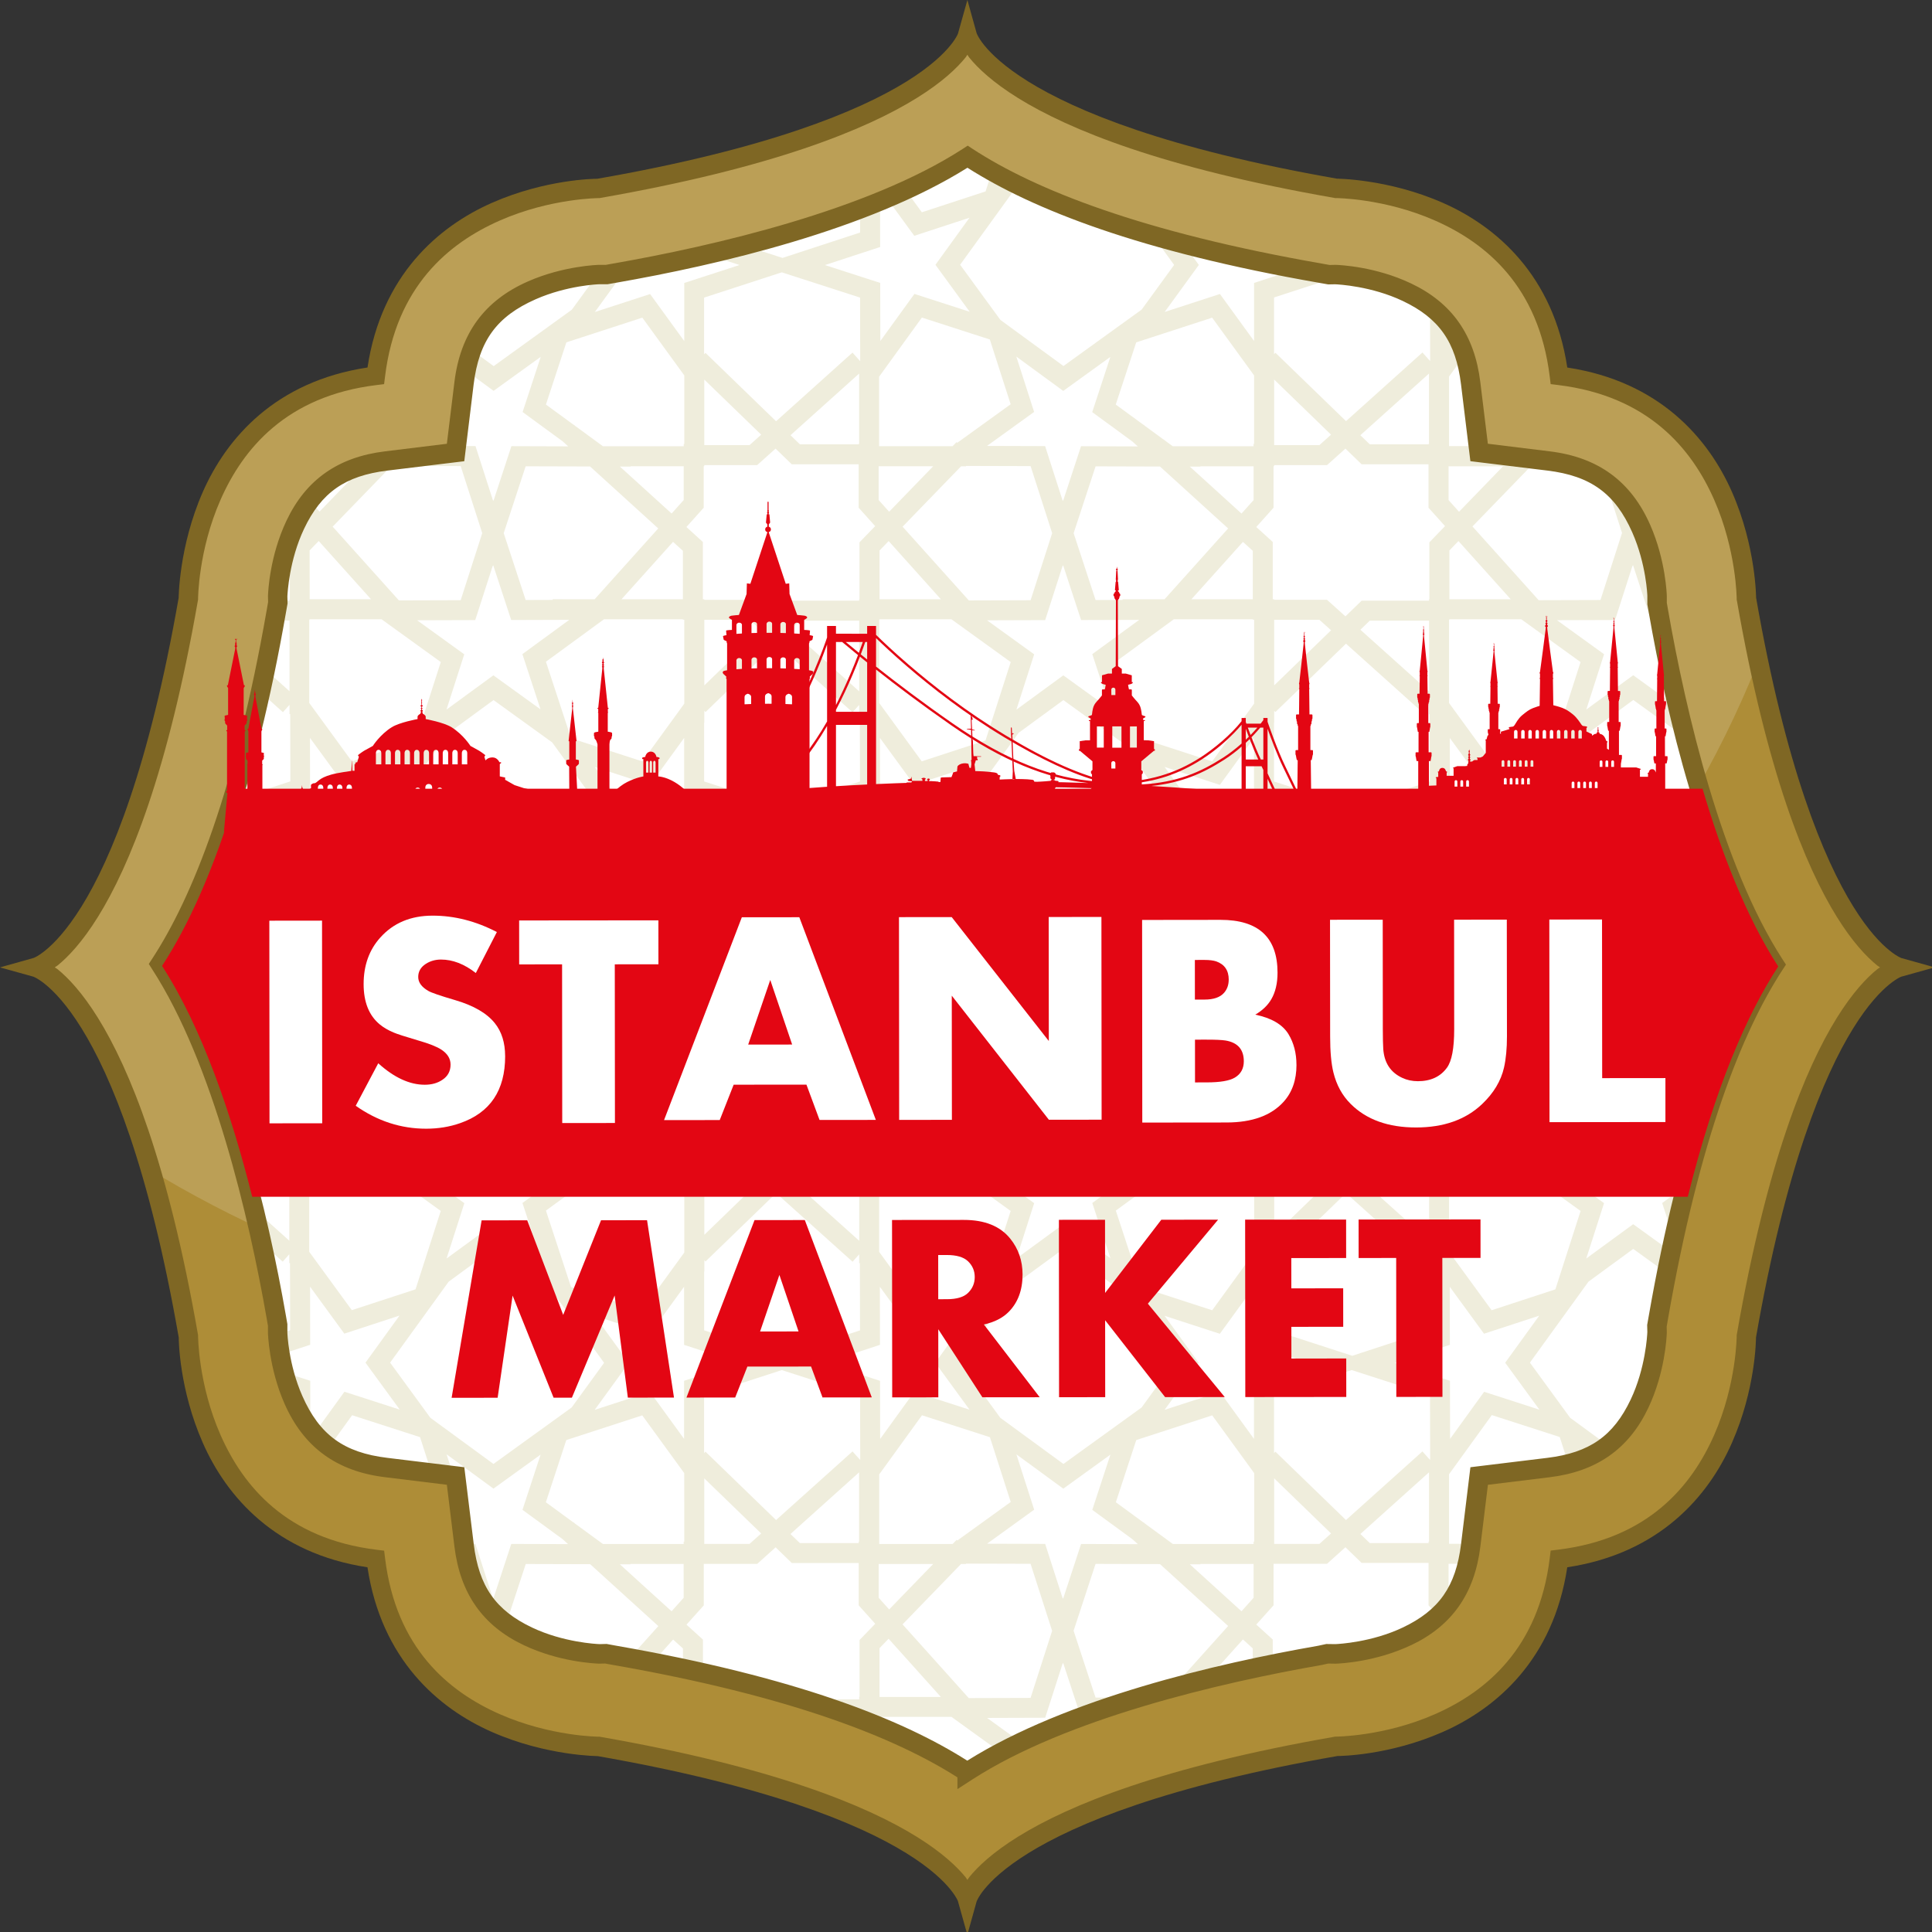 <?xml version="1.0" encoding="UTF-8" standalone="no"?>
<svg xmlns:inkscape="http://www.inkscape.org/namespaces/inkscape" xmlns:sodipodi="http://sodipodi.sourceforge.net/DTD/sodipodi-0.dtd" xmlns="http://www.w3.org/2000/svg" xmlns:svg="http://www.w3.org/2000/svg" width="80" height="80" viewBox="0 0 21.167 21.167" version="1.1" id="svg3845">
  <rect x="0" y="0" width="21.167" height="21.167" fill="#333333" stroke="none"/>
  <defs id="defs3842">
    <linearGradient x1="0" y1="0" x2="1" y2="0" gradientUnits="userSpaceOnUse" gradientTransform="matrix(188.808,0,0,188.808,235.863,425.914)" spreadMethod="pad" id="linearGradient728">
      <stop style="stop-opacity:1;stop-color:#ae8d37" offset="0" id="stop712"></stop>
      <stop style="stop-opacity:1;stop-color:#ae8d37" offset="0.067" id="stop714"></stop>
      <stop style="stop-opacity:1;stop-color:#ae8d37" offset="0.11" id="stop716"></stop>
      <stop style="stop-opacity:1;stop-color:#faefa7" offset="0.34" id="stop718"></stop>
      <stop style="stop-opacity:1;stop-color:#faefa7" offset="0.48" id="stop720"></stop>
      <stop style="stop-opacity:1;stop-color:#ae8d37" offset="0.898" id="stop722"></stop>
    </linearGradient>
  </defs>
  <g id="layer8">
    <g id="g3023" transform="scale(0.329)" style="stroke-width:3.044">
      <path d="m 19.945,6.272 c 0,0 -6.683,0.001 -7.444,6.229 v 0 c -6.228,0.761 -6.229,7.444 -6.229,7.444 v 0 C 4.279,31.354 1.201,32.214 1.201,32.214 v 0 c 0,0 3.079,0.86 5.071,12.27 v 0 c 0,0 0.001,6.683 6.229,7.444 v 0 c 0.761,6.228 7.444,6.229 7.444,6.229 v 0 c 11.41,1.992 12.27,5.071 12.27,5.071 v 0 c 0,0 0.86,-3.078 12.27,-5.07 v 0 c 0,0 6.683,-10e-4 7.445,-6.229 v 0 c 6.228,-0.761 6.229,-7.444 6.229,-7.444 v 0 c 1.992,-11.41 5.07,-12.27 5.07,-12.27 v 0 c 0,0 -3.079,-0.86 -5.07,-12.27 v 0 c 0,0 -0.001,-6.683 -6.229,-7.444 v 0 c -0.761,-6.228 -7.444,-6.229 -7.444,-6.229 v 0 C 33.075,4.279 32.215,1.201 32.215,1.201 v 0 c 0,0 -0.86,3.079 -12.27,5.071" style="display:inline;fill:url(#linearGradient728);stroke:none;stroke-width:1.074" id="path730"></path>
      <path d="m 58.514,22.112 c -0.122,-0.592 -0.241,-1.214 -0.357,-1.875 0,0 -0.001,-6.683 -6.229,-7.444 -0.761,-6.228 -7.444,-6.229 -7.444,-6.229 -11.409,-1.992 -12.27,-5.071 -12.27,-5.071 0,0 -0.86,3.078 -12.27,5.071 0,0 -6.683,0.001 -7.445,6.229 C 6.273,13.554 6.272,20.237 6.272,20.237 4.28,31.646 1.201,32.507 1.201,32.507 c 0,0 1.923,0.543 3.713,6.4 5.661,3.461 12.397,5.468 19.626,5.468 15.516,0 28.759,-9.247 33.975,-22.263" style="display:inline;opacity:0.16;fill:#ffffff;fill-opacity:1;fill-rule:nonzero;stroke:none;stroke-width:1.074" id="path748"></path>
      <path d="m 32.205,59.089 c -2.117,-1.381 -5.702,-2.807 -11.749,-3.863 l -0.281,-0.049 -0.218,0.005 c -0.137,-0.005 -1.274,-0.061 -2.38,-0.586 -1.288,-0.611 -1.943,-1.545 -2.124,-3.029 l -0.282,-2.31 -2.31,-0.283 c -1.531,-0.187 -2.484,-0.883 -3.089,-2.255 -0.495,-1.123 -0.526,-2.226 -0.526,-2.237 v -0.258 l -0.044,-0.254 c -0.598,-3.427 -1.782,-8.546 -3.863,-11.767 1.381,-2.117 2.807,-5.702 3.863,-11.749 l 0.049,-0.281 -0.005,-0.218 c 0.005,-0.137 0.061,-1.273 0.586,-2.38 0.611,-1.288 1.545,-1.943 3.029,-2.124 l 2.31,-0.283 0.282,-2.31 c 0.187,-1.531 0.883,-2.484 2.255,-3.089 1.123,-0.495 2.226,-0.526 2.237,-0.526 h 0.258 l 0.253,-0.044 c 3.427,-0.598 8.546,-1.781 11.768,-3.863 2.117,1.381 5.702,2.807 11.748,3.863 l 0.281,0.049 0.218,-0.004 c 0.137,0.005 1.274,0.061 2.38,0.586 1.288,0.61 1.943,1.545 2.124,3.029 l 0.282,2.31 2.31,0.283 c 1.531,0.187 2.484,0.883 3.089,2.255 0.495,1.123 0.526,2.226 0.526,2.237 v 0.258 l 0.044,0.254 c 0.598,3.427 1.782,8.546 3.863,11.768 -1.381,2.116 -2.807,5.702 -3.863,11.748 l -0.049,0.281 0.005,0.218 c -0.005,0.137 -0.061,1.274 -0.586,2.38 -0.611,1.288 -1.545,1.943 -3.029,2.124 l -2.31,0.283 -0.282,2.31 c -0.182,1.484 -0.837,2.418 -2.124,3.029 -1.108,0.526 -2.246,0.581 -2.381,0.586 l -0.272,-0.005 -0.226,0.05 c -3.427,0.598 -8.546,1.781 -11.767,3.863" style="display:inline;fill:#ffffff;fill-opacity:1;fill-rule:nonzero;stroke:none;stroke-width:1.074" id="path758"></path>
      <g id="g6345" transform="translate(-84.096,-58.671)" style="stroke-width:3.044">
        <path d="m 139.448,98.733 0.358,1.092 c 0.128,-0.574 0.259,-1.121 0.394,-1.642 z" style="display:inline;fill:#efeddc;fill-opacity:1;fill-rule:nonzero;stroke:none;stroke-width:1.074" id="path762"></path>
        <path d="m 94.427,104.652 -0.998,-0.322 c 0.056,0.241 0.132,0.504 0.232,0.774 l 0.101,0.033 3.53e-4,0.222 c 0.009,0.021 0.017,0.042 0.026,0.063 0.181,0.41 0.393,0.758 0.642,1.051 z" style="display:inline;fill:#efeddc;fill-opacity:1;fill-rule:nonzero;stroke:none;stroke-width:1.074" id="path774"></path>
        <path d="m 133.519,105.019 -1.134,1.568 -0.004,-1.935 -1.842,-0.595 1.839,-0.601 -0.004,-1.935 1.141,1.564 1.839,-0.601 -1.134,1.567 1.141,1.564 z m -1.808,2.261 -0.247,-0.275 -2.545,2.285 -2.351,-2.277 -0.046,0.048 v -1.925 l 2.587,-0.84 2.608,0.841 0.004,2.143 z m -0.027,2.729 h -0.015 v 0.048 h -1.958 l -0.313,-0.303 2.286,-2.054 z m -3.651,0.076 h -1.506 v -2.184 l 1.895,1.835 z m -2.178,-5.433 v 1.935 l -1.137,-1.565 -1.84,0.598 1.138,-1.565 -1.138,-1.566 1.84,0.598 1.137,-1.566 v 1.935 l 1.841,0.598 z m -0.013,5.357 v 0.078 h -2.689 l -0.923,-0.675 -0.047,-0.043 -0.004,0.005 -0.924,-0.676 0.68,-2.072 2.529,-0.822 1.398,1.924 v 2.281 z m 0,1.87 -0.403,0.449 -1.721,-1.565 0.362,0.001 -0.016,-0.012 h 1.778 z m -5.745,-1.792 -0.599,1.826 -0.011,-0.032 -0.004,0.012 -0.582,-1.809 -1.935,-0.006 1.569,-1.133 -0.592,-1.843 1.562,1.143 1.569,-1.133 -0.604,1.839 1.338,0.978 0.18,0.164 z m -1.682,5.126 -2.058,0.006 -2.205,-2.455 1.948,-2.011 h 0.162 v -0.012 l 2.153,0.006 0.718,2.233 z m -5.03,-0.031 v -1.626 l 0.302,-0.313 1.741,1.939 z m -0.028,-3.303 v -1.126 h 1.816 l -1.467,1.514 z m -1.796,-7.822 1.839,-0.601 -0.004,-1.935 1.141,1.564 1.839,-0.602 -1.134,1.568 1.141,1.564 -1.842,-0.594 -1.135,1.568 -0.004,-1.935 z m 1.172,3.223 -0.247,-0.275 -2.546,2.285 -2.351,-2.277 -0.046,0.048 v -1.925 l 2.587,-0.84 2.608,0.841 0.004,2.143 z m -0.042,2.729 v 0.048 h -1.959 l -0.313,-0.302 2.286,-2.054 v 2.308 z m -3.636,0.076 h -1.506 V 107.902 l 1.895,1.835 z m -2.178,-5.433 v 1.935 l -1.137,-1.565 -1.84,0.598 1.137,-1.565 -1.137,-1.566 1.84,0.598 1.137,-1.566 v 1.935 l 1.841,0.598 z m 0.006,5.357 h -0.02 v 0.078 h -2.689 l -0.924,-0.675 -0.047,-0.043 -0.005,0.005 -0.924,-0.676 0.681,-2.072 2.529,-0.822 1.398,1.923 z m -0.02,1.87 -0.403,0.449 -1.722,-1.565 0.362,10e-4 -0.016,-0.012 h 1.778 z m -6.334,-4.457 -2.101,-1.537 -1.341,-1.837 1.951,-2.697 1.49,-1.09 1.953,1.41 1.732,2.383 -1.081,1.488 z m -4.717,-5.122 -1.418,-1.943 v -2.772 h 0.012 v -0.014 h 2.394 l 1.974,1.425 -0.84,2.611 z m -1.433,-9.825 h 1.815 l -1.466,1.514 -0.349,-0.388 z m -1.796,-6.695 1.839,-0.602 -0.004,-1.936 1.141,1.564 1.839,-0.602 -1.134,1.568 1.141,1.564 -1.842,-0.595 -1.135,1.568 -0.004,-1.936 z m 1.812,-6.473 h 0.012 v -0.014 h 2.395 l 1.973,1.425 -0.84,2.611 -2.123,0.694 -1.417,-1.943 z m 0.012,-2.307 0.303,-0.313 1.741,1.939 H 94.409 Z m 2.715,-2.802 h 0.162 v -0.012 l 2.153,0.006 0.718,2.233 -0.718,2.233 -2.058,0.006 -2.205,-2.455 z m 3.383,3.314 0.004,0.012 0.011,-0.032 0.599,1.826 1.935,-0.006 -1.562,1.142 0.604,1.839 -1.57,-1.133 -1.562,1.142 0.592,-1.842 -1.569,-1.133 1.935,-0.006 z m 1.096,-3.313 2.145,0.006 2.27,2.063 -2.118,2.359 -1.398,-3.52e-4 v 0.022 l -0.899,0.003 -0.731,-2.226 z m 0.675,-2.056 0.681,-2.072 2.529,-0.822 1.398,1.924 v 2.281 h -0.019 v 0.078 h -2.689 l -0.924,-0.676 -0.047,-0.042 -0.004,0.005 z m 4.233,4.573 0.328,0.297 v 1.614 h -2.044 z m -1.423,-2.518 h 1.778 v 1.125 l -0.403,0.449 -1.722,-1.564 0.362,0.001 z m 1.798,7.905 -1.398,1.924 -2.373,-0.771 -0.837,-2.549 1.934,-1.414 h 2.626 v 0.014 h 0.047 z m 0.646,-6.524 v -1.381 h 0.019 v -0.038 h 1.761 l 0.613,-0.55 0.539,0.522 h 2.228 v 1.447 l 0.55,0.613 -0.522,0.539 v 1.896 h -0.012 v 0.046 h -2.244 l -0.539,0.523 -0.613,-0.55 h -1.761 v -0.018 h -0.047 v -1.909 l -0.548,-0.498 z m 1.914,-2.433 -0.389,0.349 h -1.506 v -2.184 z m 3.262,-2.035 v 2.343 h -0.015 v 0.013 h -1.958 l -0.313,-0.303 z m -5.163,-2.53 2.587,-0.841 2.607,0.841 0.004,2.118 -0.256,-0.286 -2.545,2.286 -2.351,-2.277 -0.046,0.047 z m 5.813,5.617 h 1.816 l -1.467,1.514 -0.349,-0.389 z m 0.015,-2.982 1.425,-1.97 2.262,0.73 0.694,2.157 -1.779,1.284 -0.023,-0.023 -0.125,0.129 -0.012,0.008 h -2.442 z m 6.132,0.473 1.569,-1.132 -0.604,1.838 1.337,0.978 0.181,0.164 -1.891,-0.006 -0.599,1.826 -0.011,-0.032 -0.004,0.012 -0.582,-1.81 -1.935,-0.006 1.569,-1.132 -0.592,-1.843 z m 2.43,-1.617 2.529,-0.822 1.397,1.924 v 2.28 h -0.019 v 0.078 h -2.689 l -0.924,-0.675 -0.047,-0.043 -0.004,0.005 -0.924,-0.676 z m 3.927,12.031 -1.398,1.924 -2.373,-0.771 -0.837,-2.549 1.934,-1.414 h 2.627 v 0.014 h 0.047 z m 0.646,-6.524 v -1.381 h 0.02 v -0.038 l 1.761,3.52e-4 0.613,-0.55 0.539,0.522 h 2.228 v 1.447 l 0.55,0.612 -0.522,0.54 v 1.896 h -0.012 v 0.046 h -2.243 l -0.54,0.523 -0.612,-0.551 h -1.761 v -0.018 h -0.047 v -1.909 l -0.549,-0.498 z m 0.02,-4.269 1.895,1.836 -0.389,0.349 h -1.506 z m 5.157,-0.199 v 2.343 h -0.015 v 0.013 h -1.958 l -0.313,-0.303 z m 0.651,3.088 h 1.815 l -1.466,1.514 -0.349,-0.389 z m 2.072,4.429 h -2.044 v -1.626 l 0.302,-0.313 z m 2.324,2.091 -0.839,2.611 -2.124,0.694 -1.417,-1.943 v -2.773 h 0.013 v -0.014 h 2.394 z m -8.308,10.723 -0.389,0.349 h -1.506 v -2.184 z m 3.262,-2.035 v 2.326 h -0.015 v 0.03 h -1.958 l -0.313,-0.303 z m -0.22,-0.696 -2.545,2.285 -2.351,-2.277 -0.046,0.048 v -1.907 l 2.587,-0.84 2.608,0.841 0.004,2.136 z m -2.066,-9.069 0.313,-0.303 h 1.974 v 2.356 z m -2.871,1.853 v -2.184 h 1.506 l 0.389,0.349 z m 0.04,0.888 2.351,-2.277 2.545,2.285 0.22,-0.245 v 0.309 h 0.023 l 0.005,2.24 -2.584,0.846 -2.606,-0.846 v -1.962 h 0.006 v -0.392 z m -0.712,3.992 v 1.935 l -1.137,-1.566 -1.84,0.598 1.138,-1.566 -1.138,-1.566 1.84,0.598 1.137,-1.566 v 1.935 l 1.841,0.598 z m -4.601,12.61 1.934,-1.414 h 2.626 v 0.014 h 0.047 v 2.795 l -1.398,1.924 -2.373,-0.771 z m -7.881,-1.399 h 0.012 v -0.014 h 2.394 l 1.973,1.425 -0.839,2.611 -2.123,0.695 -1.417,-1.943 z m -0.015,-5.109 h 1.816 l -1.467,1.514 -0.349,-0.389 z m 2.422,-13.183 1.974,1.425 -0.84,2.611 -2.123,0.694 -1.417,-1.943 v -2.773 h 0.012 v -0.014 z m -0.35,-0.666 h -2.044 v -1.626 l 0.303,-0.313 z m 2.986,0.031 -2.058,0.006 -2.205,-2.455 1.948,-2.011 h 0.162 v -0.012 l 2.153,0.006 0.718,2.233 z m 1.092,10.487 -2.101,-1.537 -1.341,-1.837 1.951,-2.697 1.49,-1.09 1.953,1.41 1.732,2.383 -1.081,1.488 z m 6.334,2.587 v 0.078 h -2.689 l -0.924,-0.676 -0.047,-0.043 -0.004,0.005 -0.924,-0.676 0.68,-2.072 2.529,-0.822 1.398,1.924 v 2.281 z m -0.403,2.318 -1.721,-1.564 0.362,0.001 -0.016,-0.012 h 1.778 v 1.126 z m 0.048,0.943 0.327,0.298 v 1.614 h -2.044 z m -4.009,1.911 v 0.022 l -0.899,0.003 -0.731,-2.226 0.731,-2.226 2.145,0.007 2.27,2.062 -2.118,2.359 z m -5.503,-5.211 -0.023,-0.022 -0.125,0.129 -0.012,0.009 h -2.441 v -2.317 l 1.425,-1.97 2.262,0.73 0.694,2.157 z m 1.968,-2.869 1.562,1.142 1.569,-1.133 -0.604,1.839 1.337,0.978 0.181,0.164 -1.891,-0.005 -0.599,1.826 -0.011,-0.032 -0.004,0.012 -0.582,-1.81 -1.935,-0.006 1.569,-1.133 z m -2.514,8.08 h -2.044 v -1.626 l 0.303,-0.313 z m -1.277,-2.418 1.948,-2.011 h 0.162 v -0.012 l 2.153,0.007 0.718,2.233 -0.718,2.233 -2.058,0.006 z m 6.922,6.085 -1.569,-1.133 -1.562,1.142 0.592,-1.843 -1.569,-1.132 1.935,-0.006 0.582,-1.81 0.004,0.012 0.011,-0.032 0.599,1.826 1.935,-0.006 -1.562,1.142 z m -0.977,-21.253 1.935,-0.006 -1.562,1.142 0.604,1.839 -1.569,-1.133 -1.562,1.142 0.592,-1.842 -1.569,-1.133 1.935,-0.006 0.582,-1.81 0.004,0.012 0.011,-0.032 z m 4.897,-3.05 -2.118,2.359 h -1.397 v 0.022 l -0.899,0.003 -0.731,-2.226 0.731,-2.226 2.145,0.006 z m 0.821,0.745 v 1.614 h -2.044 l 1.716,-1.911 z m -1.751,-2.815 1.778,3.52e-4 v 1.125 l -0.403,0.449 -1.721,-1.564 0.362,0.001 z m -12.501,11.582 1.839,-0.602 -0.004,-1.935 1.141,1.563 1.839,-0.602 -1.135,1.568 1.141,1.564 -1.841,-0.595 -1.135,1.568 -0.004,-1.935 z m -2.117,5.661 -0.389,0.349 h -1.506 v -2.184 z m 3.262,-2.035 v 2.326 h -0.015 v 0.03 h -1.959 l -0.313,-0.303 z m -0.22,-0.697 -2.546,2.286 -2.351,-2.277 -0.046,0.048 v -1.907 l 2.587,-0.84 2.608,0.841 0.004,2.136 z m -2.066,-9.068 0.313,-0.303 h 1.974 v 2.356 z m -2.871,1.853 v -2.184 h 1.506 l 0.389,0.349 z m 0.04,0.888 2.351,-2.277 2.545,2.285 0.22,-0.245 v 0.309 h 0.022 l 0.005,2.24 -2.585,0.846 -2.605,-0.847 v -1.962 h 0.006 v -0.392 z m -0.712,3.992 v 1.936 l -1.137,-1.566 -1.84,0.598 1.137,-1.566 -1.137,-1.565 1.84,0.598 1.137,-1.566 v 1.936 l 1.841,0.598 z m -2.668,11.196 h 2.626 v 0.014 h 0.047 v 2.796 l -1.398,1.923 -2.373,-0.771 -0.837,-2.548 z m -5.434,-7.16 -1.779,1.284 -0.023,-0.022 -0.125,0.129 -0.012,0.009 H 94.397 V 89.493 l 1.425,-1.97 2.262,0.73 z m 1.754,-1.266 -2.101,-1.536 -1.341,-1.838 1.952,-2.697 1.49,-1.09 1.953,1.41 1.732,2.383 -1.081,1.488 z m 3.646,2.666 -0.924,-0.675 -0.047,-0.043 -0.005,0.005 -0.924,-0.676 0.681,-2.072 2.529,-0.822 1.398,1.923 v 2.281 h -0.02 v 0.078 z m 2.286,2.24 -1.722,-1.564 0.362,0.001 -0.016,-0.012 h 1.778 v 1.126 z m 0.048,0.943 0.328,0.298 v 1.614 h -2.044 z m -4.907,-2.517 2.145,0.007 2.27,2.063 -2.118,2.359 h -1.398 v 0.022 l -0.899,0.003 -0.731,-2.226 z m -2.636,-3.652 1.562,1.142 1.57,-1.133 -0.604,1.838 1.337,0.978 0.181,0.164 -1.891,-0.006 -0.599,1.826 -0.011,-0.032 -0.004,0.012 -0.582,-1.81 -1.935,-0.006 1.569,-1.133 z m -2.514,8.08 H 94.409 v -1.626 l 0.303,-0.313 z m -1.277,-2.418 1.948,-2.011 h 0.162 v -0.012 l 2.153,0.006 0.718,2.233 -0.718,2.233 -2.058,0.006 z m 6.922,6.085 -1.57,-1.133 -1.562,1.142 0.592,-1.843 -1.569,-1.133 1.935,-0.006 0.582,-1.81 0.004,0.012 0.011,-0.032 0.599,1.826 1.935,-0.006 -1.562,1.142 z m 10.622,-5.562 v 1.896 h -0.012 v 0.064 h -2.243 l -0.539,0.523 -0.613,-0.55 h -1.761 v -0.036 h -0.047 v -1.908 l -0.549,-0.498 0.576,-0.642 v -1.381 h 0.019 v -0.02 h 1.761 l 0.613,-0.55 0.539,0.523 h 2.228 v 1.428 l 0.55,0.613 z m -2.299,2.928 0.313,-0.303 h 1.974 v 2.356 z m -2.871,1.853 v -2.184 h 1.506 l 0.389,0.35 z m 0.04,0.888 2.351,-2.277 2.545,2.286 0.22,-0.246 v 0.292 h 0.023 l 0.005,2.24 -2.585,0.846 -2.605,-0.847 v -1.962 h 0.006 v -0.374 z m 10.163,8.009 -1.779,1.284 -0.023,-0.022 -0.125,0.129 -0.012,0.008 h -2.441 v -2.317 l 1.425,-1.969 2.262,0.73 z m -0.347,-2.803 -1.34,-1.837 1.951,-2.697 1.49,-1.09 1.953,1.41 1.732,2.383 -1.081,1.488 -2.603,1.88 z m 14.291,-10.875 v 1.895 h -0.012 v 0.064 h -2.243 l -0.539,0.522 -0.613,-0.55 h -1.761 v -0.036 h -0.047 v -1.908 l -0.549,-0.498 0.576,-0.642 v -1.381 h 0.02 v -0.02 h 1.761 l 0.612,-0.551 0.54,0.523 h 2.228 v 1.428 l 0.55,0.613 z m -2.299,2.928 0.313,-0.303 h 1.974 v 2.356 z m -2.871,1.853 v -2.184 h 1.506 l 0.389,0.35 z m 0.04,0.888 2.351,-2.277 2.545,2.286 0.22,-0.246 v 0.292 h 0.023 l 0.005,2.24 -2.585,0.846 -2.605,-0.846 v -1.962 h 0.006 v -0.374 z m 7.652,-14.906 1.141,1.564 -1.841,-0.594 -1.135,1.568 -0.004,-1.935 -1.841,-0.594 1.839,-0.601 -0.004,-1.936 1.141,1.564 1.839,-0.602 z m 2.511,4.638 -1.779,1.284 -0.023,-0.022 -0.125,0.128 -0.013,0.009 h -2.441 v -2.317 l 1.425,-1.97 2.262,0.73 z m 1.751,-0.443 1.57,-1.133 -0.604,1.839 1.336,0.977 0.182,0.165 -1.891,-0.005 -0.599,1.826 -0.011,-0.032 -0.004,0.012 -0.582,-1.81 -1.935,-0.006 1.569,-1.133 -0.592,-1.842 z m -1.089,6.969 -2.058,0.006 -2.205,-2.455 1.948,-2.011 h 0.162 v -0.012 l 2.153,0.007 0.718,2.233 z m -2.986,-0.031 h -2.044 v -1.626 l 0.302,-0.313 z m -2.072,-3.303 v -1.126 h 1.816 l -1.467,1.514 z m 4.396,5.394 -0.84,2.611 -2.123,0.695 -1.417,-1.943 v -2.773 h 0.013 v -0.014 h 2.394 z M 93.731,91.732 h -0.015 v 0.03 h -1.959 l -0.313,-0.303 2.286,-2.053 z m 43.945,15.099 -1.293,-0.946 -1.34,-1.837 1.951,-2.697 1.49,-1.09 1.066,0.769 c 0.049,-0.243 0.098,-0.48 0.149,-0.714 l -1.217,-0.878 -1.562,1.142 0.592,-1.843 -1.569,-1.132 1.935,-0.006 0.582,-1.81 0.004,0.012 0.011,-0.032 0.599,1.826 1.282,-0.004 c 0.064,-0.235 0.129,-0.464 0.194,-0.688 h -0.096 v 0.022 l -0.899,0.003 -0.731,-2.226 0.731,-2.226 2.145,0.007 0.363,0.329 c 0.17,-0.359 0.341,-0.693 0.512,-1.003 h -0.445 l -0.925,-0.676 -0.046,-0.042 -0.004,0.005 -0.924,-0.676 0.681,-2.072 0.754,-0.245 c -0.144,-0.348 -0.282,-0.703 -0.413,-1.065 l -0.163,0.225 -2.604,1.879 -2.101,-1.536 -1.341,-1.838 1.952,-2.697 1.49,-1.09 1.592,1.149 c -0.083,-0.334 -0.162,-0.665 -0.236,-0.992 l -1.359,-0.981 -1.562,1.142 0.592,-1.842 -1.569,-1.133 1.935,-0.006 0.582,-1.81 0.004,0.012 0.011,-0.032 0.599,1.826 0.197,-7.06e-4 c -0.01,-0.053 -0.019,-0.108 -0.029,-0.161 l -0.044,-0.254 v -0.258 c 0,-0.01 -0.031,-1.114 -0.526,-2.237 -0.268,-0.608 -0.605,-1.082 -1.03,-1.44 l 0.468,1.456 -0.718,2.233 -2.058,0.006 -2.205,-2.456 1.948,-2.01 h 0.162 v -0.012 l 0.569,0.002 c -0.074,-0.012 -0.148,-0.024 -0.225,-0.033 l -2.31,-0.282 -0.042,-0.34 h -0.882 v -2.316 l 0.435,-0.601 c -0.084,-0.253 -0.188,-0.487 -0.315,-0.701 l -0.085,0.117 -3.5e-4,-0.249 c -0.181,-0.272 -0.402,-0.514 -0.667,-0.726 l 0.003,1.644 -0.256,-0.286 -2.545,2.286 -2.351,-2.277 -0.046,0.047 v -1.889 l 1.948,-0.633 -0.2,0.004 -0.28,-0.049 c -0.336,-0.059 -0.663,-0.119 -0.984,-0.18 l -1.149,0.374 v 1.935 l -1.137,-1.566 -1.84,0.598 1.138,-1.566 -0.376,-0.517 c -0.352,-0.09 -0.693,-0.181 -1.021,-0.273 l 0.574,0.79 -1.082,1.488 -2.603,1.879 -2.101,-1.536 -1.341,-1.837 1.826,-2.524 c -0.289,-0.141 -0.561,-0.283 -0.815,-0.425 l -0.163,0.507 -2.123,0.695 -0.478,-0.656 c -0.204,0.095 -0.412,0.187 -0.622,0.277 l 0.848,1.162 1.839,-0.602 -1.134,1.568 1.141,1.564 -1.841,-0.594 -1.135,1.568 -0.004,-1.935 -1.841,-0.594 1.839,-0.602 -0.003,-1.411 c -0.219,0.09 -0.441,0.179 -0.665,0.264 l 0.001,0.665 -2.585,0.846 -1.085,-0.352 c -0.411,0.108 -0.818,0.209 -1.22,0.304 l 0.874,0.284 -1.841,0.598 v 1.935 l -1.137,-1.566 -1.84,0.598 0.884,-1.217 c -0.105,0.019 -0.21,0.038 -0.312,0.056 l -0.254,0.044 h -0.257 c -0.002,0 -0.029,7.06e-4 -0.074,0.004 l -0.753,1.036 -2.603,1.879 -0.744,-0.544 c -0.088,0.207 -0.16,0.429 -0.216,0.667 l 0.957,0.7 1.57,-1.132 -0.604,1.838 1.337,0.978 0.181,0.165 -1.891,-0.006 -0.599,1.826 -0.011,-0.032 -0.004,0.012 -0.582,-1.81 -0.695,-0.002 -0.042,0.346 -2.31,0.282 c -0.284,0.035 -0.546,0.087 -0.791,0.157 l -1.357,1.401 -0.308,-0.343 c -0.142,0.169 -0.272,0.356 -0.391,0.562 l 0.234,0.26 -0.522,0.539 v 1.896 h -0.012 v 0.046 h -0.467 l 0.004,0.204 -0.049,0.28 c -0.011,0.061 -0.022,0.121 -0.032,0.181 h 0.545 v 2.356 l -0.847,-0.761 c -0.052,0.256 -0.104,0.507 -0.158,0.753 l 0.785,0.705 0.22,-0.245 v 0.309 h 0.023 l 0.005,2.24 -1.971,0.645 c -0.084,0.275 -0.168,0.541 -0.254,0.799 l 2.23,0.719 0.004,2.136 -0.256,-0.285 -2.546,2.286 -1.053,-1.021 c -0.115,0.209 -0.229,0.407 -0.344,0.594 l 0.901,0.872 -0.389,0.349 H 89.879 c 0.118,0.216 0.233,0.439 0.345,0.666 h 0.111 l 0.613,-0.55 0.539,0.523 h 2.228 v 1.428 l 0.55,0.613 -0.522,0.54 v 1.896 h -0.012 v 0.064 H 91.918 c 0.065,0.222 0.127,0.444 0.188,0.666 h 1.624 v 2.356 l -1.32,-1.185 c 0.094,0.383 0.183,0.762 0.266,1.134 l 0.834,0.749 0.22,-0.246 v 0.292 h 0.023 l 0.005,2.24 -0.495,0.162 v 0.049 c 0,0.005 0.007,0.253 0.066,0.63 l 1.096,-0.359 -0.004,-1.935 1.141,1.564 1.839,-0.602 -1.134,1.568 1.141,1.564 -1.842,-0.595 -1.09,1.507 c 0.151,0.171 0.315,0.322 0.494,0.454 l 0.852,-1.179 2.262,0.73 0.432,1.345 0.672,0.082 0.141,1.153 0.23,-0.166 -0.592,-1.843 1.562,1.143 1.57,-1.133 -0.604,1.839 1.338,0.978 0.18,0.164 -1.891,-0.006 -0.599,1.826 -0.011,-0.032 -0.004,0.012 -0.582,-1.81 -0.478,-0.001 0.023,0.186 c 0.145,1.189 0.596,2.024 1.431,2.624 l 0.702,-2.137 2.145,0.006 2.27,2.062 -1.068,1.189 c 0.26,0.047 0.515,0.095 0.766,0.144 l 0.794,-0.885 0.328,0.297 v 0.816 c 0.226,0.048 0.448,0.097 0.666,0.146 v -1.257 l -0.549,-0.498 0.576,-0.641 v -1.381 h 0.019 v -0.002 h 1.761 l 0.613,-0.551 0.539,0.523 h 2.228 l -3.5e-4,1.41 0.55,0.613 -0.522,0.54 v 1.895 h -0.012 v 0.082 h -2.243 l -0.03,0.029 c 0.696,0.208 1.337,0.42 1.928,0.637 h 0.346 v 0.129 c 0.23,0.088 0.452,0.176 0.666,0.265 v -0.462 h 0.012 v -0.015 h 2.394 l 1.693,1.223 c 0.221,-0.114 0.447,-0.224 0.678,-0.332 l -1.185,-0.856 1.935,-0.006 0.582,-1.81 0.004,0.013 0.011,-0.033 0.599,1.826 0.185,-3.5e-4 c 0.707,-0.253 1.431,-0.483 2.155,-0.691 h -0.96 v 0.021 l -0.899,0.003 -0.731,-2.226 0.731,-2.226 2.145,0.006 2.27,2.062 -1.972,2.196 c 0.391,-0.107 0.78,-0.206 1.165,-0.301 l 1.3,-1.447 0.327,0.297 v 0.779 c 0.226,-0.048 0.448,-0.093 0.666,-0.137 v -0.936 l -0.549,-0.499 0.576,-0.641 v -1.381 h 0.02 v -0.002 h 1.761 l 0.612,-0.551 0.54,0.523 h 2.228 v 1.41 l 0.338,0.377 c 0.159,-0.162 0.299,-0.338 0.42,-0.529 l -0.092,-0.103 v -1.126 h 0.575 c 0.033,-0.155 0.061,-0.316 0.082,-0.485 l 0.022,-0.181 h -0.663 v -2.316 l 1.425,-1.97 2.262,0.73 0.319,0.994 c 0.223,-0.063 0.43,-0.142 0.624,-0.236 l -0.06,-0.186 0.174,0.128 c 0.211,-0.113 0.404,-0.246 0.582,-0.399" style="display:inline;fill:#efeddc;fill-opacity:1;fill-rule:nonzero;stroke:none;stroke-width:1.074" id="path778"></path>
      </g>
      <path style="color:#000000;fill:#7f6724;stroke-width:3.044;stroke-miterlimit:10;-inkscape-stroke:none" d="m 32.225,4.85 -0.176,0.115 c -3.137,2.027 -8.239,3.22 -11.648,3.814 l -0.227,0.041 h -0.229 c -0.01,0 -1.178,0.028 -2.367,0.553 -1.45,0.639 -2.248,1.735 -2.445,3.346 l -0.252,2.059 -2.059,0.252 c -1.561,0.19 -2.634,0.942 -3.281,2.307 -0.557,1.176 -0.611,2.346 -0.617,2.506 v 0.01 l 0.004,0.195 -0.043,0.25 C 7.834,26.316 6.415,29.862 5.07,31.924 l -0.115,0.176 0.113,0.178 c 2.027,3.137 3.221,8.237 3.816,11.646 l 0.039,0.227 v 0.229 c 0,0.01 0.028,1.178 0.553,2.367 0.639,1.45 1.735,2.249 3.346,2.445 l 2.059,0.252 0.252,2.059 c 0.191,1.561 0.942,2.634 2.307,3.281 1.176,0.558 2.349,0.611 2.508,0.617 h 0.008 l 0.195,-0.004 0.25,0.045 c 5.917,1.033 9.406,2.421 11.482,3.746 v 0.391 l 0.498,-0.322 c 3.137,-2.027 8.237,-3.22 11.646,-3.814 l 0.008,-0.002 0.195,-0.043 0.242,0.004 h 0.01 c 0.156,-0.006 1.331,-0.059 2.508,-0.617 v 0.002 c 1.365,-0.647 2.116,-1.722 2.307,-3.283 l 0.252,-2.059 2.059,-0.252 c 1.561,-0.191 2.634,-0.942 3.281,-2.307 0.557,-1.176 0.611,-2.346 0.617,-2.506 v -0.01 l -0.004,-0.195 0.043,-0.25 c 1.051,-6.019 2.469,-9.565 3.814,-11.627 l 0.115,-0.176 -0.115,-0.176 c -2.027,-3.137 -3.219,-8.239 -3.814,-11.648 l -0.039,-0.227 v -0.229 c 0,-0.01 -0.03,-1.178 -0.555,-2.367 -0.639,-1.45 -1.733,-2.249 -3.344,-2.445 L 49.547,14.777 49.295,12.719 C 49.104,11.158 48.353,10.084 46.988,9.438 45.813,8.88 44.643,8.826 44.482,8.82 h -0.01 l -0.195,0.004 -0.25,-0.045 C 38.008,7.729 34.462,6.31 32.4,4.965 Z m -0.008,0.736 c 2.185,1.39 5.741,2.79 11.699,3.83 l 0.312,0.055 0.23,-0.004 c 9.3e-5,3.3e-6 0.002,-3.4e-6 0.002,0 0.115,0.004 1.216,0.063 2.252,0.555 1.211,0.574 1.769,1.368 1.941,2.775 l 0.312,2.561 2.561,0.312 c 1.451,0.177 2.261,0.77 2.832,2.064 0.465,1.056 0.5,2.097 0.5,2.107 v 0.285 l 0.049,0.281 c 0.592,3.391 1.759,8.394 3.832,11.703 -1.39,2.184 -2.791,5.742 -3.832,11.701 l -0.055,0.312 0.006,0.232 c -0.004,0.116 -0.063,1.215 -0.555,2.252 -0.575,1.211 -1.368,1.769 -2.775,1.941 l -2.562,0.312 -0.312,2.561 c -0.172,1.407 -0.731,2.203 -1.941,2.777 -1.035,0.491 -2.126,0.548 -2.246,0.553 l -0.301,-0.004 -0.264,0.057 c -3.391,0.592 -8.386,1.757 -11.691,3.828 -2.185,-1.39 -5.741,-2.79 -11.699,-3.83 l -0.311,-0.057 -0.23,0.006 c -9.4e-5,-3e-6 -0.002,4e-6 -0.002,0 -0.116,-0.004 -1.216,-0.061 -2.252,-0.553 -1.211,-0.575 -1.769,-1.37 -1.941,-2.777 l -0.314,-2.561 -2.561,-0.312 C 11.449,48.374 10.639,47.781 10.068,46.486 9.603,45.431 9.57,44.389 9.57,44.379 V 44.094 L 9.521,43.812 C 8.929,40.422 7.762,35.419 5.689,32.109 7.08,29.925 8.481,26.368 9.521,20.408 l 0.055,-0.312 -0.006,-0.23 v -0.002 c 0.004,-0.116 0.063,-1.215 0.555,-2.252 0.574,-1.211 1.369,-1.77 2.775,-1.941 l 2.561,-0.312 0.312,-2.561 c 0.178,-1.451 0.77,-2.261 2.064,-2.832 1.056,-0.465 2.097,-0.5 2.107,-0.5 h 0.285 l 0.281,-0.049 c 3.392,-0.592 8.396,-1.756 11.705,-3.83 z" id="path790"></path>
      <path style="color:#000000;fill:#7f6724;stroke-width:3.044;stroke-miterlimit:10;-inkscape-stroke:none" d="m 32.215,0 -0.312,1.113 c 0,0 0.002,0.006 -0.033,0.074 -0.036,0.068 -0.102,0.179 -0.219,0.322 C 31.418,1.797 30.982,2.221 30.188,2.715 28.598,3.702 25.569,4.962 19.891,5.953 c -0.083,3.663e-4 -1.723,0.014 -3.512,0.803 -1.787,0.788 -3.678,2.418 -4.141,5.482 -3.064,0.463 -4.694,2.352 -5.482,4.139 -0.809,1.835 -0.807,3.568 -0.807,3.568 l 0.004,-0.057 C 4.961,25.567 3.702,28.598 2.715,30.188 2.221,30.982 1.797,31.418 1.51,31.65 1.366,31.767 1.256,31.834 1.188,31.869 c -0.068,0.036 -0.074,0.033 -0.074,0.033 L 0,32.215 1.113,32.525 c 0,0 0.006,-3.7e-4 0.074,0.035 0.068,0.036 0.179,0.102 0.322,0.219 0.287,0.233 0.712,0.668 1.205,1.463 0.987,1.59 2.247,4.619 3.238,10.297 3.65e-4,0.083 0.014,1.723 0.803,3.512 0.788,1.787 2.418,3.678 5.482,4.141 0.463,3.063 2.352,4.695 4.139,5.482 1.835,0.809 3.568,0.807 3.568,0.807 l -0.057,-0.004 c 5.678,0.992 8.709,2.251 10.299,3.238 0.795,0.493 1.23,0.918 1.463,1.205 0.116,0.144 0.183,0.254 0.219,0.322 0.036,0.068 0.033,0.072 0.033,0.072 l 0.312,1.115 0.311,-1.115 c 0,0 -3.69e-4,-0.004 0.035,-0.072 0.036,-0.068 0.1,-0.179 0.217,-0.322 0.233,-0.287 0.668,-0.712 1.463,-1.205 1.59,-0.987 4.62,-2.247 10.299,-3.238 0.083,-3.65e-4 1.723,-0.014 3.512,-0.803 1.787,-0.788 3.678,-2.418 4.141,-5.482 3.063,-0.463 4.694,-2.354 5.482,-4.141 0.789,-1.789 0.802,-3.429 0.803,-3.512 0.991,-5.678 2.251,-8.707 3.238,-10.297 0.493,-0.795 0.918,-1.23 1.205,-1.463 0.144,-0.116 0.252,-0.183 0.32,-0.219 0.068,-0.036 0.074,-0.035 0.074,-0.035 l 1.115,-0.311 -1.115,-0.311 c 0,0 -0.004,3.7e-4 -0.072,-0.035 -0.068,-0.036 -0.179,-0.102 -0.322,-0.219 C 62.632,31.418 62.208,30.983 61.715,30.188 60.728,28.597 59.468,25.567 58.477,19.889 l 0.004,0.057 c 0,0 0.003,-1.734 -0.807,-3.568 -0.788,-1.787 -2.419,-3.675 -5.482,-4.139 C 51.729,9.174 49.838,7.544 48.051,6.756 46.216,5.947 44.484,5.949 44.484,5.949 l 0.057,0.004 C 38.863,4.962 35.832,3.702 34.242,2.715 33.447,2.221 33.012,1.797 32.779,1.51 32.663,1.366 32.596,1.256 32.561,1.188 32.525,1.119 32.525,1.113 32.525,1.113 Z m 0,1.824 c 0.026,0.035 0.03,0.054 0.061,0.092 0.285,0.352 0.779,0.822 1.625,1.348 1.693,1.05 4.798,2.325 10.529,3.326 l 0.027,0.006 h 0.027 c 0,0 1.61,0.002 3.307,0.75 1.697,0.748 3.45,2.192 3.816,5.193 l 0.031,0.252 0.25,0.031 c 3.001,0.367 4.445,2.119 5.193,3.816 0.748,1.697 0.752,3.307 0.752,3.307 v 0.027 L 57.84,20 c 1.001,5.731 2.276,8.837 3.326,10.529 0.525,0.846 0.996,1.338 1.348,1.623 0.038,0.031 0.058,0.036 0.094,0.062 -0.035,0.026 -0.055,0.031 -0.094,0.062 -0.352,0.285 -0.822,0.777 -1.348,1.623 -1.05,1.692 -2.325,4.796 -3.326,10.527 l -0.006,0.029 v 0.027 c 0,0 -0.004,1.609 -0.752,3.307 -0.748,1.697 -2.193,3.45 -5.193,3.816 l -0.25,0.031 -0.031,0.25 c -0.367,3.001 -2.119,4.447 -3.816,5.195 -1.697,0.748 -3.307,0.75 -3.307,0.75 h -0.027 l -0.029,0.006 c -5.731,1.001 -8.835,2.276 -10.527,3.326 -0.846,0.525 -1.34,0.996 -1.625,1.348 -0.03,0.037 -0.035,0.057 -0.061,0.092 -0.026,-0.035 -0.032,-0.054 -0.062,-0.092 C 31.867,62.162 31.375,61.691 30.529,61.166 28.837,60.116 25.731,58.841 20,57.84 l -0.027,-0.006 h -0.027 c 0,0 -1.61,-0.004 -3.307,-0.752 -1.697,-0.748 -3.45,-2.192 -3.816,-5.193 l -0.031,-0.25 -0.252,-0.031 C 9.538,51.241 8.094,49.488 7.346,47.791 c -0.748,-1.697 -0.75,-3.307 -0.75,-3.307 v -0.027 l -0.006,-0.029 C 5.589,38.697 4.314,35.593 3.264,33.9 c -0.525,-0.846 -0.996,-1.34 -1.348,-1.625 -0.037,-0.03 -0.057,-0.035 -0.092,-0.061 0.035,-0.026 0.054,-0.032 0.092,-0.062 C 2.268,31.867 2.738,31.376 3.264,30.529 4.314,28.837 5.589,25.731 6.59,20 l 0.006,-0.027 v -0.027 c 0,0 0.002,-1.61 0.75,-3.307 0.748,-1.697 2.193,-3.45 5.193,-3.816 l 0.252,-0.031 0.031,-0.252 c 0.367,-3.001 2.119,-4.445 3.816,-5.193 1.697,-0.748 3.307,-0.75 3.307,-0.75 h 0.027 L 20,6.59 c 5.731,-1.001 8.837,-2.276 10.529,-3.326 0.846,-0.525 1.338,-0.996 1.623,-1.348 0.031,-0.038 0.037,-0.057 0.062,-0.092 z" id="path2987"></path>
      <g id="g6645" transform="matrix(0.265,0,0,0.265,-0.85,-0.95)" style="stroke-width:3.044">
        <path d="m 0,0 c 3.824,-5.918 6.573,-14.094 8.5,-21.762 h 135.335 c 2.583,10.368 5.59,17.209 8.525,21.709 -2.999,4.641 -5.337,10.672 -7.136,16.758 H 7.168 C 4.918,9.076 2.434,3.731 0,0" style="display:inline;fill:#e30613;fill-opacity:1;fill-rule:nonzero;stroke:none;stroke-width:3.044" id="path782" transform="matrix(1.333,0,0,-1.333,23.571,124.965)"></path>
        <g id="g6597" style="stroke-width:3.044">
          <path d="m 0,0 h -7.818 v 15.344 c 0,0 -0.056,0.018 -0.055,0.096 0.001,0.047 0.05,0.081 0.05,0.081 0,0 -0.071,0.09 -0.159,0.169 -0.072,0.065 -0.15,0.116 -0.189,0.203 -0.038,0.086 0.006,0.159 0.073,0.193 0.068,0.033 0.327,0.072 0.327,0.072 v 2.525 c 0,0.039 -0.042,0.082 -0.047,0.115 -0.005,0.034 0.018,0.078 0.018,0.078 0,0 -0.028,0.023 -0.056,0.038 -0.03,0.015 -0.223,0.097 -0.233,0.115 -0.009,0.02 -0.048,0.242 -0.062,0.304 -0.014,0.063 0.019,0.059 0.068,0.082 0.048,0.024 0.255,0.053 0.255,0.053 0,0 -0.034,0.374 -0.036,0.422 -0.003,0.055 0.549,0.074 0.549,0.074 v 0.949 c 0,0 -0.278,0.136 -0.282,0.218 -0.005,0.081 0.112,0.144 0.243,0.173 0.132,0.028 0.695,0.067 0.695,0.067 l 0.724,1.976 0.03,1.003 0.327,-0.039 1.609,4.874 c 0,0 -0.204,0.031 -0.21,0.245 -0.004,0.215 0.199,0.265 0.199,0.265 v 0.212 c 0,0.027 -0.128,0.156 -0.126,0.181 0.002,0.023 0.066,0.732 0.07,0.756 0.006,0.024 0.072,0.024 0.072,0.024 v 0.077 c 0,0 -0.039,0.01 -0.039,0.066 0,0.055 0.042,0.077 0.042,0.077 v 0.055 c 0,0 -0.029,0.012 -0.029,0.048 0,0.037 0.031,0.056 0.031,0.056 v 0.766 c 0,0.034 0.028,0.034 0.05,0.034 0.022,0 0.049,0 0.049,-0.034 v -0.766 c 0,0 0.032,-0.019 0.032,-0.056 0,-0.036 -0.029,-0.048 -0.029,-0.048 v -0.055 c 0,0 0.04,-0.022 0.04,-0.077 0,-0.056 -0.037,-0.066 -0.037,-0.066 v -0.077 c 0,0 0.066,0 0.072,-0.024 0.004,-0.024 0.066,-0.733 0.068,-0.756 0.004,-0.025 -0.125,-0.154 -0.125,-0.181 v -0.212 c 0,0 0.203,-0.05 0.199,-0.265 -0.006,-0.214 -0.211,-0.245 -0.211,-0.245 l 1.61,-4.874 0.328,0.039 0.029,-1.003 0.725,-1.976 c 0,0 0.561,-0.039 0.693,-0.067 0.133,-0.029 0.249,-0.092 0.244,-0.173 -0.004,-0.082 -0.282,-0.218 -0.282,-0.218 v -0.949 c 0,0 0.553,-0.019 0.55,-0.074 C 0.044,19.842 0.01,19.468 0.01,19.468 c 0,0 0.207,-0.029 0.255,-0.053 C 0.313,19.392 0.347,19.396 0.332,19.333 0.317,19.271 0.279,19.049 0.27,19.029 0.261,19.011 0.067,18.929 0.038,18.914 0.01,18.899 -0.021,18.876 -0.021,18.876 c 0,0 0.025,-0.044 0.021,-0.078 -0.005,-0.033 -0.048,-0.076 -0.048,-0.115 v -2.525 c 0,0 0.26,-0.039 0.327,-0.072 C 0.347,16.052 0.39,15.979 0.352,15.893 0.313,15.806 0.235,15.755 0.163,15.69 0.074,15.611 0.004,15.521 0.004,15.521 c 0,0 0.049,-0.034 0.05,-0.081 C 0.056,15.362 0,15.344 0,15.344 Z m -5.471,16.33 c 0.17,0.006 0.344,0.011 0.521,0.015 v 0.825 c 0,0.135 -0.13,0.207 -0.26,0.207 -0.188,0 -0.261,-0.149 -0.261,-0.207 z m 2.723,0.013 c 0.177,-0.004 0.351,-0.009 0.52,-0.015 v 0.842 c 0,0.135 -0.13,0.207 -0.259,0.207 -0.189,0 -0.261,-0.149 -0.261,-0.207 z m -4.144,-0.087 c 0.166,0.012 0.34,0.023 0.52,0.034 v 0.814 c 0,0.135 -0.13,0.208 -0.26,0.208 -0.187,0 -0.26,-0.149 -0.26,-0.208 z m 2.842,0.099 0.162,0.001 c 0.121,0 0.241,-0.001 0.36,-0.002 v 0.849 c 0,0.135 -0.131,0.207 -0.261,0.207 -0.188,0 -0.261,-0.149 -0.261,-0.207 z m 2.603,-0.063 c 0.18,-0.01 0.354,-0.021 0.52,-0.033 v 0.845 c 0,0.135 -0.131,0.208 -0.26,0.208 -0.188,0 -0.26,-0.149 -0.26,-0.208 z m -4.024,3.374 c 0.17,0.005 0.344,0.01 0.521,0.014 v 0.826 c 0,0.135 -0.13,0.207 -0.26,0.207 -0.188,0 -0.261,-0.151 -0.261,-0.207 z m 2.723,0.013 c 0.177,-0.005 0.351,-0.01 0.52,-0.016 v 0.843 c 0,0.135 -0.13,0.207 -0.259,0.207 -0.189,0 -0.261,-0.151 -0.261,-0.207 z m -4.144,-0.088 c 0.166,0.012 0.34,0.023 0.52,0.034 v 0.814 c 0,0.135 -0.13,0.207 -0.26,0.207 -0.187,0 -0.26,-0.149 -0.26,-0.207 z m 2.842,0.1 h 0.162 c 0.121,0 0.241,0 0.36,-0.002 v 0.849 c 0,0.135 -0.131,0.207 -0.261,0.207 -0.188,0 -0.261,-0.149 -0.261,-0.207 z m 2.603,-0.064 c 0.18,-0.01 0.354,-0.021 0.52,-0.033 v 0.845 c 0,0.135 -0.131,0.207 -0.26,0.207 -0.188,0 -0.26,-0.149 -0.26,-0.207 z m -4.365,-5.681 c 0,0 -0.314,-0.058 -0.314,-0.314 V 12.95 c 0.201,0.011 0.408,0.02 0.622,0.027 v 0.669 c 0,0.174 -0.169,0.266 -0.308,0.3 M -3.886,14 c 0,0 -0.312,-0.058 -0.312,-0.312 v -0.686 c 0.103,10e-4 0.207,0.002 0.31,0.002 0.105,0 0.209,-10e-4 0.311,-0.002 v 0.699 c 0,0.174 -0.168,0.266 -0.309,0.299 m 1.928,-0.054 c 0,0 -0.313,-0.058 -0.313,-0.314 v -0.655 c 0.214,-0.007 0.421,-0.016 0.622,-0.027 v 0.696 c 0,0.174 -0.168,0.266 -0.309,0.3" style="display:inline;fill:#e30613;fill-opacity:1;fill-rule:evenodd;stroke:none;stroke-width:3.044" id="path830" transform="matrix(1.333,0,0,-1.333,104.936,109.353)"></path>
          <path d="m 0,0 h -46.09 v 3.555 1.692 l 0.317,3.524 c 0,0 -0.125,0.03 -0.125,0.078 0,0.047 0.089,0.13 0.089,0.13 v 5.596 c 0,0 -0.072,0.011 -0.072,0.065 0,0.051 0.084,0.072 0.084,0.072 v 0.396 c 0,0.037 -0.096,0.11 -0.148,0.172 -0.042,0.049 -0.045,0.08 -0.045,0.143 0,0.062 0,0.133 -0.012,0.139 -0.012,0.006 -0.076,0.05 -0.045,0.112 0.033,0.062 0.025,0.116 0.025,0.169 0,0.053 -0.018,0.116 -0.018,0.145 0,0.03 -0.007,0.066 0.073,0.089 0.08,0.023 0.258,0.056 0.258,0.056 v 2.523 c 0,0 -0.098,0.163 -0.109,0.187 -0.012,0.023 0,0.059 0.03,0.074 0.029,0.015 0.056,0.02 0.056,0.02 l 0.696,3.442 v 0.151 c 0,0 -0.052,0.019 -0.057,0.062 -0.009,0.076 0.058,0.095 0.058,0.095 v 0.044 c 0,0 -0.032,0 -0.032,0.039 0,0.039 0.038,0.033 0.038,0.033 l 0.002,0.055 c 0,0 -0.031,0.003 -0.028,0.048 10e-4,0.037 0.045,0.04 0.045,0.04 l 0.016,0.244 c 0,0 -0.066,0.009 -0.069,0.071 -0.002,0.056 0.033,0.099 0.033,0.099 0,0 -0.006,-0.059 0.009,-0.088 0.014,-0.027 0.046,-0.027 0.046,-0.027 0,0 0.032,0 0.045,0.027 0.016,0.029 0.01,0.088 0.01,0.088 0,0 0.035,-0.043 0.032,-0.099 -0.003,-0.062 -0.069,-0.071 -0.069,-0.071 l 0.016,-0.244 c 0,0 0.045,-0.003 0.046,-0.04 0.002,-0.045 -0.029,-0.048 -0.029,-0.048 l 0.002,-0.055 c 0,0 0.039,0.006 0.039,-0.033 0,-0.039 -0.033,-0.039 -0.033,-0.039 v -0.044 c 0,0 0.066,-0.019 0.058,-0.095 -0.005,-0.043 -0.056,-0.062 -0.056,-0.062 v -0.151 l 0.695,-3.442 c 0,0 0.028,-0.005 0.057,-0.02 0.029,-0.015 0.041,-0.051 0.029,-0.074 -0.012,-0.024 -0.109,-0.187 -0.109,-0.187 v -2.523 c 0,0 0.178,-0.033 0.258,-0.056 0.08,-0.023 0.074,-0.059 0.074,-0.089 0,-0.029 -0.018,-0.092 -0.018,-0.145 0,-0.053 -0.01,-0.107 0.024,-0.169 0.032,-0.062 -0.034,-0.106 -0.045,-0.112 -0.012,-0.006 -0.012,-0.077 -0.012,-0.139 0,-0.063 -0.003,-0.094 -0.045,-0.143 -0.053,-0.062 -0.147,-0.135 -0.147,-0.172 v -0.396 c 0,0 0.083,-0.021 0.083,-0.072 0,-0.054 -0.072,-0.065 -0.072,-0.065 V 8.979 c 0,0 0.089,-0.083 0.089,-0.13 0,-0.048 -0.125,-0.078 -0.125,-0.078 l 0.238,-2.635 0.063,0.524 c 0,0 -0.074,0.026 -0.082,0.08 -0.005,0.031 0.068,0.062 0.068,0.062 v 4.593 c 0,0 -0.027,0.021 -0.027,0.053 0,0.032 0.045,0.048 0.045,0.048 v 0.325 c 0,0 -0.154,0.146 -0.154,0.166 v 0.169 c 0,0 -0.034,0.072 -0.028,0.092 0.006,0.022 0.031,0.068 0.031,0.068 v 0.14 c 0,0 -0.031,0.065 -0.012,0.082 0.017,0.018 0.237,0.059 0.237,0.059 v 2.02 c 0,0 -0.055,0.071 -0.066,0.101 -0.012,0.029 -0.024,0.077 -0.018,0.083 0.006,0.006 0.08,0.024 0.08,0.024 l 0.569,3.031 v 0.146 c 0,0 -0.049,0.011 -0.043,0.061 0.004,0.045 0.048,0.051 0.048,0.051 v 0.033 c 0,0 -0.031,-10e-4 -0.027,0.033 0.002,0.023 0.037,0.014 0.037,0.014 v 0.044 c 0,0 -0.021,0.005 -0.017,0.026 0.004,0.017 0.028,0.011 0.028,0.011 l 0.024,0.307 0.024,-0.307 c 0,0 0.024,0.006 0.027,-0.011 0.004,-0.021 -0.016,-0.026 -0.016,-0.026 v -0.044 c 0,0 0.034,0.009 0.037,-0.014 0.003,-0.034 -0.029,-0.033 -0.029,-0.033 v -0.033 c 0,0 0.045,-0.006 0.05,-0.051 0.005,-0.05 -0.044,-0.061 -0.044,-0.061 v -0.146 l 0.569,-3.031 c 0,0 0.074,-0.018 0.08,-0.024 0.006,-0.006 -0.006,-0.054 -0.018,-0.083 -0.012,-0.03 -0.064,-0.101 -0.064,-0.101 v -2.02 c 0,0 0.218,-0.041 0.236,-0.059 0.018,-0.017 -0.012,-0.082 -0.012,-0.082 v -0.14 c 0,0 0.024,-0.046 0.03,-0.068 0.005,-0.02 -0.027,-0.092 -0.027,-0.092 v -0.169 c 0,-0.02 -0.154,-0.166 -0.154,-0.166 v -0.325 c 0,0 0.045,-0.016 0.045,-0.048 0,-0.032 -0.027,-0.053 -0.027,-0.053 V 6.802 c 0,0 0.073,-0.031 0.069,-0.062 -0.008,-0.054 -0.084,-0.08 -0.084,-0.08 l 0.104,-1.196 0.648,0.213 h 0.412 l 0.53,-0.193 0.835,0.305 v 1.575 l -0.101,0.089 v 0.069 h 0.134 v 0.394 h 0.32 l 0.047,-0.092 0.085,0.006 V 7.629 l 0.152,0.056 v 1.024 l -0.016,0.074 h 0.072 c 0,0 0.06,0.184 0.207,0.27 0.097,0.055 0.231,0.08 0.231,0.08 v 0.062 h 0.057 v 0.042 c 0,0 -0.027,-0.007 -0.027,0.026 0,0.033 0.034,0.034 0.034,0.034 l 0.028,0.215 0.025,-0.215 c 0,0 0.033,-0.001 0.033,-0.034 0,-0.033 -0.025,-0.026 -0.025,-0.026 V 9.195 h 0.056 V 9.133 c 0,0 0.134,-0.025 0.231,-0.08 0.148,-0.086 0.21,-0.264 0.21,-0.264 l 0.195,0.08 v 0.284 l 0.119,0.069 v 0.316 c 0,0 0.136,0.16 0.314,0.151 0.127,-0.006 0.293,0.172 0.43,0.279 0.259,0.202 0.574,0.367 1.172,0.538 0.585,0.17 1.889,0.345 1.889,0.345 l 0.06,1.107 0.041,-1.09 0.201,-0.006 v 0.622 h 0.071 v 0.089 l 0.06,0.089 h 0.118 l 0.159,0.516 -0.088,0.159 c 0,0 0.35,0.278 0.592,0.421 0.243,0.141 0.813,0.45 0.813,0.45 0,0 0.673,1.071 1.788,1.765 0.734,0.457 2.427,0.766 2.427,0.766 v 0.21 c 0,0.163 0.232,0.255 0.267,0.3 0.035,0.044 0.057,0.202 0.057,0.202 0,0 -0.047,0.012 -0.047,0.077 0,0.064 0.07,0.067 0.07,0.067 v 0.128 c 0,0 -0.051,0.003 -0.051,0.038 0,0.036 0.063,0.036 0.063,0.036 v 0.115 c 0,0 -0.076,0 -0.076,0.07 0,0.078 0.079,0.081 0.079,0.081 v 0.139 c 0,0 -0.033,-0.001 -0.033,0.022 0,0.021 0.033,0.022 0.033,0.022 v 0.08 c 0,0 -0.033,-0.004 -0.033,0.022 0,0.02 0.033,0.023 0.033,0.023 v 0.109 c 0,0 -0.033,0.009 -0.033,0.04 0,0.029 0.036,0.041 0.036,0.041 l 0.019,0.113 0.02,-0.113 c 0,0 0.035,-0.012 0.035,-0.041 0,-0.031 -0.032,-0.04 -0.032,-0.04 v -0.109 c 0,0 0.032,-0.003 0.032,-0.023 0,-0.026 -0.032,-0.022 -0.032,-0.022 v -0.08 c 0,0 0.032,-10e-4 0.032,-0.022 0,-0.023 -0.032,-0.022 -0.032,-0.022 v -0.139 c 0,0 0.079,-0.003 0.079,-0.081 0,-0.07 -0.076,-0.07 -0.076,-0.07 v -0.115 c 0,0 0.062,0 0.062,-0.036 0,-0.035 -0.051,-0.038 -0.051,-0.038 v -0.128 c 0,0 0.071,-0.003 0.071,-0.067 0,-0.065 -0.047,-0.077 -0.047,-0.077 0,0 0.02,-0.158 0.056,-0.202 0.036,-0.045 0.267,-0.137 0.267,-0.3 v -0.21 c 0,0 1.693,-0.309 2.428,-0.766 1.114,-0.694 1.789,-1.765 1.789,-1.765 0,0 0.568,-0.309 0.811,-0.45 0.242,-0.143 0.592,-0.421 0.592,-0.421 l -0.088,-0.159 0.106,-0.34 c 0,0 0.193,0.286 0.66,0.286 0.469,0 0.652,-0.457 0.652,-0.457 h 0.154 v -0.082 l -0.119,-0.083 v -1.167 l 0.504,-0.106 v -0.213 l 0.889,-0.504 0.857,-0.279 0.492,-0.112 0.238,-0.018 0.136,-0.053 V 9.019 h -0.107 V 8.926 h 0.184 V 8.843 L -16.992,8.766 V 8.404 l 0.148,-0.077 0.254,-0.017 0.113,-0.113 -0.089,-0.065 V 7.788 c 0,0 0.187,0.088 0.391,0.136 0.206,0.049 0.279,0.039 0.279,0.039 l 0.009,0.323 0.012,-0.323 c 0,0 0.073,0.01 0.279,-0.039 0.205,-0.048 0.39,-0.136 0.39,-0.136 0,0 0.067,-0.201 0.108,-0.278 0.042,-0.076 0.125,-0.184 0.125,-0.184 V 7.007 l 1.102,-0.196 0.338,-0.089 -0.024,4.531 c 0,0 -0.279,0.233 -0.279,0.275 v 0.324 c 0,0.032 0.291,0.077 0.291,0.077 v 1.705 c 0,0 -0.068,0.026 -0.065,0.039 0.003,0.012 0.343,3.088 0.343,3.088 v 0.099 c 0,0 -0.038,-0.007 -0.038,0.036 -0.002,0.041 0.032,0.041 0.032,0.041 l 0.002,0.078 c 0,0 -0.03,-0.001 -0.032,0.027 -0.002,0.042 0.037,0.039 0.037,0.039 l 0.003,0.097 c 0,0 -0.046,-0.001 -0.048,0.047 0,0.058 0.051,0.056 0.051,0.056 l 0.024,0.304 0.022,-0.304 c 0,0 0.052,0.002 0.051,-0.056 -10e-4,-0.048 -0.048,-0.047 -0.048,-0.047 l 0.004,-0.097 c 0,0 0.039,0.003 0.036,-0.039 -0.001,-0.028 -0.032,-0.027 -0.032,-0.027 l 0.003,-0.078 c 0,0 0.034,0 0.032,-0.041 -0.001,-0.043 -0.039,-0.036 -0.039,-0.036 v -0.099 c 0,0 0.342,-3.076 0.344,-3.088 0.004,-0.013 -0.065,-0.039 -0.065,-0.039 v -1.705 c 0,0 0.29,-0.045 0.29,-0.077 v -0.324 c 0,-0.042 -0.278,-0.275 -0.278,-0.275 l 0.301,-5.722 0.486,-0.402 v 0.924 l 1.244,0.367 -10e-4,6.941 c 0,0 -0.106,0.352 -0.157,0.408 -0.05,0.054 -0.128,0.125 -0.128,0.165 0,0.04 -0.007,0.163 -0.007,0.163 0,0 -0.041,0.012 -0.041,0.06 v 0.239 c 0,0.02 0.003,0.073 0.126,0.103 0.124,0.03 0.284,0.05 0.284,0.05 v 1.782 c 0,0 -0.041,0.005 -0.041,0.027 0,0.024 0.034,0.043 0.034,0.043 v 0.286 l -0.071,0.031 v 0.063 l 0.071,0.02 0.386,3.712 v 0.113 c 0,0 -0.041,-0.002 -0.041,0.038 0,0.047 0.043,0.048 0.043,0.048 v 0.112 c 0,0 -0.043,0.002 -0.043,0.037 0,0.042 0.053,0.043 0.053,0.043 v 0.112 c 0,0 -0.051,-0.006 -0.053,0.056 -0.002,0.064 0.059,0.064 0.059,0.064 v 0.14 c 0,0 -0.028,0.004 -0.026,0.044 0.003,0.034 0.047,0.033 0.047,0.033 l 0.028,0.2 0.025,-0.2 c 0,0 0.045,10e-4 0.048,-0.033 0.003,-0.04 -0.024,-0.044 -0.024,-0.044 v -0.14 c 0,0 0.058,0 0.056,-0.064 -0.001,-0.062 -0.053,-0.056 -0.053,-0.056 v -0.112 c 0,0 0.053,-0.001 0.053,-0.043 0,-0.035 -0.042,-0.037 -0.042,-0.037 v -0.112 c 0,0 0.042,-0.001 0.042,-0.048 0,-0.04 -0.039,-0.038 -0.039,-0.038 v -0.113 l 0.387,-3.712 0.069,-0.02 V 16.718 L -9.91,16.687 v -0.286 c 0,0 0.032,-0.019 0.032,-0.043 0,-0.022 -0.04,-0.027 -0.04,-0.027 v -1.782 c 0,0 0.16,-0.02 0.283,-0.05 0.123,-0.03 0.126,-0.083 0.126,-0.103 v -0.239 c 0,-0.048 -0.04,-0.06 -0.04,-0.06 0,0 -0.008,-0.123 -0.008,-0.163 0,-0.04 -0.078,-0.111 -0.129,-0.165 C -9.735,13.713 -9.76,13.361 -9.76,13.361 V 8.422 c 0,0 0.776,0.941 1.682,1.387 0.93,0.455 1.516,0.52 1.516,0.52 v 1.635 l -0.113,0.012 v 0.118 l 0.172,0.065 h 0.112 c 0,0 0.077,0.509 0.534,0.509 0.456,0 0.533,-0.509 0.533,-0.509 h 0.113 l 0.171,-0.065 v -0.118 l -0.112,-0.012 v -1.635 c 0,0 0.62,-0.001 1.515,-0.52 C -2.085,8.907 -1.185,7.25 -1.185,7.25 V 5.899 L 0,5.496 Z m -5.636,10.69 h 0.226 v 0.914 c 0,0.132 -0.037,0.202 -0.115,0.202 -0.079,0 -0.111,-0.09 -0.111,-0.202 z m -0.338,0 h 0.226 v 0.914 c 0,0.132 -0.036,0.202 -0.115,0.202 -0.078,0 -0.111,-0.09 -0.111,-0.202 z m -0.337,0 h 0.225 v 0.914 c 0,0.132 -0.037,0.202 -0.115,0.202 -0.078,0 -0.11,-0.09 -0.11,-0.202 z M -23.737,6.746 h 0.387 v 0.612 c 0,0.089 -0.063,0.174 -0.198,0.174 -0.136,0 -0.189,-0.098 -0.189,-0.174 z m -1.083,0 h 0.386 v 0.612 c 0,0.089 -0.062,0.174 -0.198,0.174 -0.136,0 -0.188,-0.098 -0.188,-0.174 z m -1.084,0 h 0.386 v 0.612 c 0,0.089 -0.062,0.174 -0.197,0.174 -0.136,0 -0.189,-0.098 -0.189,-0.174 z m -1.084,0 h 0.386 v 0.612 c 0,0.089 -0.062,0.174 -0.197,0.174 -0.136,0 -0.189,-0.098 -0.189,-0.174 z m -1.084,0 h 0.386 v 0.612 c 0,0.089 -0.062,0.174 -0.197,0.174 -0.136,0 -0.189,-0.098 -0.189,-0.174 z m -1.084,0 h 0.386 v 0.612 c 0,0.089 -0.062,0.174 -0.197,0.174 -0.135,0 -0.189,-0.098 -0.189,-0.174 z m -0.01,1.32 h 0.387 V 8.68 c 0,0.088 -0.063,0.174 -0.198,0.174 -0.135,0 -0.189,-0.1 -0.189,-0.174 z m 4.355,0 h 0.387 V 8.68 c 0,0.088 -0.062,0.174 -0.198,0.174 -0.135,0 -0.189,-0.1 -0.189,-0.174 z m -1.193,0.067 h 0.498 v 0.894 c 0,0.128 -0.081,0.254 -0.255,0.254 -0.175,0 -0.243,-0.145 -0.243,-0.254 z m -2.08,0 h 0.498 v 0.894 c 0,0.128 -0.081,0.254 -0.255,0.254 -0.174,0 -0.243,-0.145 -0.243,-0.254 z m 0.967,0 h 0.644 V 9.29 c 0,0.167 -0.104,0.329 -0.33,0.329 -0.224,0 -0.314,-0.187 -0.314,-0.329 z m -7.428,0.065 h 0.51 v 1.067 c 0,0.153 -0.083,0.301 -0.262,0.301 -0.177,0 -0.248,-0.171 -0.248,-0.301 z m -0.9,0 h 0.509 v 1.067 c 0,0.153 -0.084,0.301 -0.26,0.301 -0.178,0 -0.249,-0.171 -0.249,-0.301 z m -0.901,0 h 0.51 v 1.067 c 0,0.153 -0.083,0.301 -0.261,0.301 -0.177,0 -0.249,-0.171 -0.249,-0.301 z m -0.9,0 h 0.51 v 1.067 c 0,0.153 -0.083,0.301 -0.261,0.301 -0.178,0 -0.249,-0.171 -0.249,-0.301 z m 13.572,3.273 h 0.51 v 1.065 c 0,0.154 -0.082,0.304 -0.26,0.304 -0.178,0 -0.25,-0.174 -0.25,-0.304 z m -0.898,0 h 0.508 v 1.065 c 0,0.154 -0.082,0.304 -0.26,0.304 -0.178,0 -0.248,-0.174 -0.248,-0.304 z m -0.902,0 h 0.51 v 1.065 c 0,0.154 -0.083,0.304 -0.261,0.304 -0.177,0 -0.249,-0.174 -0.249,-0.304 z m -0.899,0 h 0.509 v 1.065 c 0,0.154 -0.083,0.304 -0.261,0.304 -0.178,0 -0.248,-0.174 -0.248,-0.304 z m -0.9,0 h 0.508 v 1.065 c 0,0.154 -0.083,0.304 -0.26,0.304 -0.178,0 -0.248,-0.174 -0.248,-0.304 z m -0.901,0 h 0.51 v 1.065 c 0,0.154 -0.084,0.304 -0.262,0.304 -0.177,0 -0.248,-0.174 -0.248,-0.304 z m -0.9,0 h 0.51 v 1.065 c 0,0.154 -0.084,0.304 -0.261,0.304 -0.179,0 -0.249,-0.174 -0.249,-0.304 z m -0.901,0 h 0.51 v 1.065 c 0,0.154 -0.083,0.304 -0.262,0.304 -0.176,0 -0.248,-0.174 -0.248,-0.304 z m -0.9,0 h 0.51 v 1.065 c 0,0.154 -0.083,0.304 -0.261,0.304 -0.178,0 -0.249,-0.174 -0.249,-0.304 z m -0.9,0 h 0.509 v 1.065 c 0,0.154 -0.083,0.304 -0.26,0.304 -0.178,0 -0.249,-0.174 -0.249,-0.304 z m -7.217,-5.505 h 0.37 v 0.56 c 0,0 0.015,0.208 -0.185,0.208 -0.173,0 -0.185,-0.161 -0.185,-0.208 z m 1.746,-1.583 h 0.759 V 5.04 c 0,0 0.029,0.427 -0.38,0.427 -0.356,0 -0.379,-0.332 -0.379,-0.427 z m 2.452,0 h 0.759 V 5.04 c 0,0 0.029,0.427 -0.38,0.427 -0.355,0 -0.379,-0.332 -0.379,-0.427 z m -1.237,0 h 0.758 v 1.148 c 0,0 0.029,0.427 -0.379,0.427 -0.356,0 -0.379,-0.331 -0.379,-0.427 z m 5.791,2.363 h 0.386 v 0.612 c 0,0.089 -0.062,0.174 -0.197,0.174 -0.135,0 -0.189,-0.098 -0.189,-0.174 z m 21.091,-0.04 h 0.509 v 1.066 c 0,0.154 -0.083,0.302 -0.26,0.302 -0.178,0 -0.249,-0.172 -0.249,-0.302 z m 0.901,0 h 0.508 v 1.066 c 0,0.154 -0.082,0.302 -0.26,0.302 -0.178,0 -0.248,-0.172 -0.248,-0.302 z m 0.899,0 h 0.509 v 1.066 c 0,0.154 -0.082,0.302 -0.26,0.302 -0.177,0 -0.249,-0.172 -0.249,-0.302 z m 0.901,0 h 0.509 v 1.066 c 0,0.154 -0.082,0.302 -0.26,0.302 -0.178,0 -0.249,-0.172 -0.249,-0.302 z m 0.9,0 h 0.509 v 1.066 c 0,0.154 -0.082,0.302 -0.26,0.302 -0.178,0 -0.249,-0.172 -0.249,-0.302 z m 0.9,0 h 0.509 v 1.066 c 0,0.154 -0.083,0.302 -0.259,0.302 -0.179,0 -0.25,-0.172 -0.25,-0.302 z m 0.9,0 h 0.51 v 1.066 c 0,0.154 -0.083,0.302 -0.262,0.302 -0.177,0 -0.248,-0.172 -0.248,-0.302 z m 0.9,0 h 0.51 v 1.066 c 0,0.154 -0.083,0.302 -0.261,0.302 -0.177,0 -0.249,-0.172 -0.249,-0.302 z" style="display:inline;fill:#e30613;fill-opacity:1;fill-rule:evenodd;stroke:none;stroke-width:3.044" id="path794" transform="matrix(1.333,0,0,-1.333,92.802,114.925)"></path>
          <path d="m 0,0 c -0.079,-0.233 -0.22,-0.637 -0.419,-1.164 0.191,-0.155 0.392,-0.318 0.6,-0.486 V 0 Z m -0.501,-1.38 c -0.187,-0.489 -0.42,-1.07 -0.693,-1.713 -0.424,-0.992 -0.948,-2.132 -1.564,-3.305 v -0.183 h 2.939 v 4.651 c -0.239,0.191 -0.465,0.374 -0.682,0.55 m -3.096,-6.533 c -0.363,-0.62 -0.75,-1.236 -1.16,-1.834 -1.353,-1.972 -2.823,-3.402 -3.873,-4.293 1.615,0.147 3.295,0.278 5.033,0.394 z m -5.416,-6.161 c 0.165,0.136 0.344,0.287 0.534,0.454 2.011,1.772 3.58,3.862 4.882,6.13 v 7.256 C -3.81,-0.826 -4.144,-1.706 -4.587,-2.746 -5.413,-4.682 -6.62,-7.175 -8.148,-9.4 c -1.771,-2.576 -3.776,-4.31 -4.767,-5.082 1.25,0.146 2.553,0.282 3.902,0.408 m 6.255,8.135 c 0.487,0.956 0.937,1.937 1.362,2.932 0.286,0.669 0.525,1.272 0.715,1.773 -0.584,0.476 -1.086,0.891 -1.493,1.234 h -0.584 z m 2.159,4.92 c 0.166,0.443 0.29,0.792 0.368,1.019 h -1.602 c 0.352,-0.295 0.766,-0.637 1.234,-1.019 m -15.694,-13.897 c 0.946,0.134 1.932,0.262 2.952,0.384 0.306,0.226 0.813,0.624 1.431,1.181 3.304,2.981 5.389,6.629 7.122,10.691 0.629,1.476 1.035,2.627 1.191,3.086 v 1.087 h 0.839 V 0.782 L 0.181,0.78 V 1.513 H 1.02 v -0.84 c 0.59,-0.58 1.647,-1.584 3.069,-2.807 2.268,-1.951 5.463,-4.457 9.17,-6.681 3.905,-2.343 7.22,-3.84 10.016,-4.39 3.443,-0.021 6.012,0.84 8.314,2.311 1.289,0.826 2.883,2.156 3.89,3.429 v 0.301 h 0.395 v -0.373 l 0.056,-0.157 h 1.346 c 0.089,0.111 0.174,0.222 0.255,0.334 v 0.196 h 0.396 v -0.354 c 0.086,-0.252 0.919,-2.66 1.683,-4.224 0.686,-1.405 1.301,-2.712 1.475,-3.08 0.929,-0.112 1.836,-0.228 2.719,-0.345 v -0.312 c -1.86,0.249 -3.824,0.475 -5.877,0.675 v -6.925 h -0.396 v 5.969 h -1.657 v -5.969 h -0.395 v 7.15 c -5.844,0.5 -12.331,0.81 -19.164,0.917 -5.353,0.085 -10.5,-0.187 -15.295,-0.617 v -7.45 H 0.181 v 5.164 h -2.939 v -5.164 h -0.839 v 6.98 c -4.711,-0.533 -8.996,-1.169 -12.696,-1.692 z m 13.535,1.322 c 0.963,0.06 1.944,0.115 2.939,0.162 v 5.617 h -2.939 z m 3.778,0.201 c 4.795,0.217 9.942,0.302 15.295,0.218 1.594,-0.025 3.166,-0.065 4.718,-0.119 -3.953,0.44 -8.089,2.083 -12.942,5.456 -2.755,1.916 -5.173,3.745 -7.071,5.242 z m 25.958,-0.179 c 2.951,-0.174 5.794,-0.395 8.501,-0.65 v 4.361 c -0.48,-0.419 -1.021,-0.841 -1.613,-1.222 -2.017,-1.293 -4.021,-2.19 -6.888,-2.489 m 8.896,-0.688 c 0.559,-0.053 1.111,-0.108 1.657,-0.164 v 2.363 c -0.057,0.119 -0.113,0.234 -0.169,0.348 h -1.488 z m 2.053,-0.206 c 0.254,-0.027 0.509,-0.054 0.761,-0.081 -0.154,0.339 -0.439,0.969 -0.761,1.656 z m 1.013,-0.109 c 0.639,-0.07 1.269,-0.143 1.889,-0.216 -0.227,0.483 -0.793,1.678 -1.416,2.952 -0.568,1.164 -1.174,2.791 -1.486,3.663 v -4.203 c 0.443,-0.934 0.857,-1.85 1.013,-2.196 m -1.409,-0.191 c -0.546,0.053 -1.098,0.104 -1.657,0.153 v -0.478 h 1.657 z m -37.35,0.41 c -0.995,-0.094 -1.976,-0.195 -2.939,-0.3 v -0.676 h 2.939 z m 35.693,3.279 h 1.178 c -0.279,0.598 -0.567,1.304 -0.809,1.928 -0.118,-0.117 -0.24,-0.235 -0.369,-0.355 z m 1.418,0 h 0.239 V -8.07 H 37.24 c -0.154,-0.183 -0.341,-0.395 -0.559,-0.627 -0.086,-0.091 -0.176,-0.187 -0.271,-0.282 0.261,-0.674 0.58,-1.459 0.882,-2.098 m -0.327,3.007 h -0.898 c 0.073,-0.199 0.162,-0.435 0.26,-0.694 0.223,0.229 0.438,0.461 0.638,0.694 m -1.091,-0.108 v -1.031 c 0.096,0.091 0.19,0.183 0.285,0.275 -0.108,0.283 -0.205,0.54 -0.285,0.756 M 35.479,-9.571 V -7.8 c -0.177,-0.207 -0.417,-0.475 -0.716,-0.783 -0.704,-0.721 -1.738,-1.651 -3.056,-2.495 -2.049,-1.31 -4.308,-2.141 -7.179,-2.313 0.535,-0.051 1.049,-0.064 1.543,-0.035 3.313,0.192 5.483,1.12 7.676,2.528 0.563,0.36 1.159,0.819 1.732,1.327 m -13.322,-3.598 c -2.596,0.694 -5.588,2.112 -9.01,4.166 C 9.425,-6.771 6.222,-4.256 3.947,-2.3 2.636,-1.172 1.634,-0.229 1.02,0.366 V -2.317 C 2.935,-3.83 5.398,-5.7 8.216,-7.658 c 5.174,-3.597 9.511,-5.205 13.668,-5.493 0.092,-0.006 0.183,-0.012 0.273,-0.018" style="display:inline;fill:#e30613;fill-opacity:1;fill-rule:nonzero;stroke:none;stroke-width:3.044" id="path834" transform="matrix(1.333,0,0,-1.333,111.936,84.262)"></path>
          <path d="m 0,0 0.214,1.506 c 0,0 -0.06,-0.01 -0.06,0.024 0,0.034 0.044,0.088 0.044,0.088 L 0.253,6.432 H 0.169 c -0.011,0 -0.088,0.449 -0.088,0.449 0,0 -0.037,0.063 -0.037,0.106 v 0.314 c 0,0.053 0.033,0.073 0.066,0.073 h 0.181 v 2.26 c 0,0 -0.041,0.029 -0.041,0.069 0,0.038 -0.011,0.111 -0.011,0.111 0,0 -0.052,0.01 -0.052,0.083 v 0.171 c 0,0 -0.041,0 -0.043,0.064 -0.003,0.065 -0.003,0.137 -0.003,0.137 0,0 -0.045,0.034 -0.045,0.112 v 0.287 c 0,0.044 0.026,0.068 0.076,0.068 h 0.204 l 0.028,2.398 c 0,0 -0.036,0.005 -0.036,0.037 0,0.032 0.035,0.042 0.035,0.042 v 0.058 0.295 l -0.022,0.037 c 0,0 -0.005,0.085 -0.005,0.093 0,0.007 0.016,0.017 0.024,0.017 0.009,0 0.41,3.669 0.41,3.669 l 0.009,0.194 c 0,0 -0.053,-0.007 -0.053,0.075 0,0.07 0.055,0.074 0.055,0.074 v 0.083 c 0,0 -0.029,0.007 -0.029,0.052 0,0.05 0.041,0.061 0.041,0.061 v 0.106 c 0,0 -0.032,-0.004 -0.032,0.05 0,0.054 0.053,0.097 0.053,0.097 v 0.059 c 0,0 -0.026,0.001 -0.026,0.026 0,0.024 0.026,0.033 0.026,0.033 v 0.093 c 0,0 -0.048,0.005 -0.044,0.085 0.002,0.054 0.028,0.071 0.028,0.071 0,0 -0.019,-0.041 -0.009,-0.087 0.008,-0.031 0.025,-0.033 0.04,-0.032 0.015,-0.001 0.033,10e-4 0.039,0.032 0.01,0.046 -0.008,0.087 -0.008,0.087 0,0 0.026,-0.017 0.029,-0.071 0.004,-0.08 -0.046,-0.085 -0.046,-0.085 v -0.093 c 0,0 0.027,-0.009 0.027,-0.033 0,-0.025 -0.025,-0.026 -0.025,-0.026 v -0.059 c 0,0 0.052,-0.043 0.052,-0.097 0,-0.054 -0.032,-0.05 -0.032,-0.05 v -0.106 c 0,0 0.043,-0.011 0.043,-0.061 0,-0.045 -0.03,-0.052 -0.03,-0.052 v -0.083 c 0,0 0.056,-0.004 0.056,-0.074 0,-0.082 -0.054,-0.075 -0.054,-0.075 l 0.009,-0.194 c 0,0 0.399,-3.669 0.409,-3.669 0.009,0 0.025,-0.01 0.025,-0.017 0,-0.008 -0.006,-0.093 -0.006,-0.093 L 1.336,13.566 v -0.295 -0.058 c 0,0 0.035,-0.01 0.035,-0.042 0,-0.032 -0.037,-0.037 -0.037,-0.037 l 0.029,-2.398 h 0.202 c 0.051,0 0.078,-0.024 0.078,-0.068 v -0.287 c 0,-0.078 -0.044,-0.112 -0.044,-0.112 0,0 -10e-4,-0.072 -0.004,-0.137 C 1.592,10.068 1.552,10.068 1.552,10.068 V 9.897 C 1.552,9.824 1.5,9.814 1.5,9.814 c 0,0 -0.012,-0.073 -0.012,-0.111 0,-0.04 -0.04,-0.069 -0.04,-0.069 v -2.26 h 0.181 c 0.033,0 0.064,-0.02 0.064,-0.073 V 6.987 c 0,-0.043 -0.036,-0.106 -0.036,-0.106 0,0 -0.077,-0.449 -0.088,-0.449 H 1.484 L 1.537,1.835 2.245,1.886 c 0,0 0.221,0.436 0.528,0.579 C 3.06,2.6 3.216,2.592 3.216,2.592 v 0.031 h 0.037 l 0.011,0.184 c 0,0 -0.027,0.014 -0.026,0.041 0.003,0.055 0.047,0.058 0.047,0.058 L 3.29,2.963 c 0,0 -0.019,0.01 -0.014,0.027 0.005,0.024 0.029,0.02 0.029,0.02 L 3.313,3.109 3.32,3.01 c 0,0 0.022,0.004 0.028,-0.02 C 3.353,2.973 3.334,2.963 3.334,2.963 L 3.338,2.906 c 0,0 0.045,-0.003 0.048,-0.058 C 3.387,2.821 3.36,2.807 3.36,2.807 L 3.372,2.623 H 3.409 V 2.592 c 0,0 0.154,0.008 0.442,-0.127 C 3.897,2.443 3.941,2.416 3.984,2.382 4.049,2.441 4.122,2.499 4.201,2.535 4.488,2.67 4.643,2.662 4.643,2.662 V 2.693 H 4.68 l 0.011,0.183 c 0,0 -0.026,0.016 -0.025,0.041 0.002,0.056 0.047,0.059 0.047,0.059 l 0.005,0.056 c 0,0 -0.02,0.01 -0.015,0.028 0.007,0.024 0.028,0.018 0.028,0.018 l 0.01,0.101 0.006,-0.101 c 0,0 0.024,0.006 0.028,-0.018 C 4.781,3.042 4.762,3.032 4.762,3.032 L 4.767,2.976 c 0,0 0.044,-0.003 0.045,-0.059 C 4.814,2.892 4.788,2.876 4.788,2.876 L 4.799,2.693 H 4.836 V 2.662 c 0,0 0.155,0.008 0.442,-0.127 C 5.291,2.529 5.303,2.523 5.315,2.517 5.349,2.521 5.364,2.521 5.364,2.521 v 0.032 h 0.038 l 0.012,0.181 c 0,0 -0.026,0.015 -0.025,0.041 0.002,0.056 0.047,0.059 0.047,0.059 l 0.003,0.057 c 0,0 -0.018,0.009 -0.013,0.027 0.006,0.024 0.027,0.02 0.027,0.02 L 5.464,3.037 5.471,2.938 c 0,0 0.021,0.004 0.027,-0.02 C 5.503,2.9 5.484,2.891 5.484,2.891 L 5.489,2.834 c 0,0 0.044,-0.003 0.047,-0.059 C 5.537,2.749 5.51,2.734 5.51,2.734 L 5.52,2.588 C 5.808,2.724 5.962,2.717 5.962,2.717 V 2.748 H 6 l 0.012,0.183 c 0,0 -0.027,0.014 -0.026,0.041 0.002,0.054 0.047,0.058 0.047,0.058 l 0.004,0.057 c 0,0 -0.018,0.01 -0.014,0.027 0.006,0.024 0.028,0.019 0.028,0.019 L 6.06,3.232 6.068,3.133 c 0,0 0.022,0.005 0.028,-0.019 C 6.101,3.097 6.082,3.087 6.082,3.087 L 6.087,3.03 c 0,0 0.043,-0.004 0.046,-0.058 C 6.135,2.945 6.107,2.931 6.107,2.931 L 6.118,2.748 H 6.156 V 2.717 c 0,0 0.155,0.007 0.443,-0.127 0.027,-0.013 0.052,-0.027 0.08,-0.046 0.049,0.039 0.1,0.074 0.155,0.1 0.287,0.133 0.442,0.126 0.442,0.126 v 0.032 h 0.036 l 0.012,0.182 c 0,0 -0.026,0.014 -0.025,0.042 0.003,0.055 0.048,0.059 0.048,0.059 l 0.004,0.056 c 0,0 -0.02,0.009 -0.015,0.028 0.007,0.022 0.028,0.018 0.028,0.018 l 0.01,0.099 0.007,-0.099 c 0,0 0.021,0.004 0.027,-0.018 C 7.414,3.15 7.395,3.141 7.395,3.141 L 7.399,3.085 c 0,0 0.045,-0.004 0.047,-0.059 C 7.447,2.998 7.421,2.984 7.421,2.984 L 7.433,2.802 H 7.469 V 2.77 c 0,0 0.07,0.002 0.204,-0.035 0.014,0.016 0.032,0.018 0.032,0.018 L 7.71,2.81 c 0,0 -0.019,0.009 -0.014,0.028 0.005,0.022 0.029,0.018 0.029,0.018 l 0.008,0.1 0.007,-0.1 c 0,0 0.023,0.004 0.029,-0.018 C 7.772,2.819 7.755,2.81 7.755,2.81 L 7.759,2.753 c 0,0 0.046,-0.003 0.048,-0.059 L 7.93,2.627 C 7.973,2.659 8.018,2.688 8.064,2.71 8.352,2.844 8.506,2.836 8.506,2.836 v 0.032 h 0.038 l 0.012,0.183 c 0,0 -0.028,0.014 -0.027,0.042 0.002,0.053 0.047,0.057 0.047,0.057 l 0.005,0.056 c 0,0 -0.018,0.011 -0.015,0.029 0.006,0.023 0.029,0.018 0.029,0.018 l 0.008,0.1 0.008,-0.1 c 0,0 0.023,0.005 0.029,-0.018 C 8.645,3.217 8.626,3.206 8.626,3.206 L 8.631,3.15 c 0,0 0.043,-0.004 0.045,-0.057 C 8.678,3.065 8.651,3.051 8.651,3.051 L 8.662,2.868 H 8.7 V 2.836 c 0,0 0.155,0.008 0.443,-0.126 C 9.167,2.726 9.193,2.74 9.22,2.752 9.506,2.887 9.66,2.88 9.66,2.88 V 2.91 H 9.698 L 9.71,3.094 c 0,0 -0.026,0.014 -0.026,0.041 C 9.687,3.189 9.73,3.193 9.73,3.193 L 9.734,3.25 c 0,0 -0.017,0.01 -0.013,0.027 C 9.728,3.301 9.75,3.295 9.75,3.295 L 9.759,3.396 9.766,3.295 c 0,0 0.021,0.006 0.028,-0.018 C 9.799,3.26 9.78,3.25 9.78,3.25 L 9.784,3.193 c 0,0 0.045,-0.004 0.047,-0.058 C 9.832,3.108 9.806,3.094 9.806,3.094 L 9.816,2.91 H 9.854 V 2.88 c 0,0 0.156,0.007 0.442,-0.128 0.024,0.016 0.045,0.029 0.07,0.041 0.287,0.133 0.443,0.126 0.443,0.126 v 0.032 h 0.037 l 0.011,0.182 c 0,0 -0.026,0.013 -0.025,0.042 0.002,0.054 0.047,0.058 0.047,0.058 l 0.005,0.056 c 0,0 -0.02,0.01 -0.015,0.028 0.006,0.023 0.028,0.019 0.028,0.019 l 0.009,0.1 0.008,-0.1 c 0,0 0.022,0.004 0.027,-0.019 0.006,-0.018 -0.013,-0.028 -0.013,-0.028 l 0.004,-0.056 c 0,0 0.045,-0.004 0.047,-0.058 C 10.98,3.146 10.954,3.133 10.954,3.133 l 0.012,-0.182 h 0.036 V 2.919 c 0,0 0.028,-10e-4 0.077,-0.009 0.18,0.064 0.275,0.06 0.275,0.06 V 3 h 0.038 l 0.011,0.184 c 0,0 -0.026,0.014 -0.026,0.041 0.003,0.054 0.048,0.058 0.048,0.058 l 0.004,0.056 c 0,0 -0.018,0.01 -0.014,0.028 0.006,0.024 0.027,0.02 0.027,0.02 l 0.009,0.098 0.008,-0.098 c 0,0 0.022,0.004 0.029,-0.02 0.004,-0.018 -0.015,-0.028 -0.015,-0.028 l 0.006,-0.056 c 0,0 0.043,-0.004 0.045,-0.058 C 11.525,3.198 11.5,3.184 11.5,3.184 L 11.511,3 h 0.036 V 2.97 c 0,0 0.041,0.003 0.067,-0.002 l 10e-4,3.371 h -0.154 c -0.009,0 -0.068,0.394 -0.068,0.394 0,0 -0.029,0.057 -0.029,0.094 v 0.276 c 0,0.047 0.026,0.064 0.052,0.064 h 0.228 l 10e-4,1.923 h -0.066 c -0.008,0 -0.068,0.395 -0.068,0.395 0,0 -0.028,0.055 -0.028,0.094 v 0.275 c 0,0.047 0.025,0.064 0.05,0.064 h 0.139 v 1.799 c 0,0 -0.03,0.026 -0.03,0.06 0,0.036 -0.009,0.098 -0.009,0.098 0,0 -0.04,0.01 -0.04,0.073 v 0.151 c 0,0 -0.031,0 -0.033,0.056 -0.002,0.057 -0.003,0.12 -0.003,0.12 0,0 -0.036,0.03 -0.036,0.098 v 0.253 c 0,0.039 0.021,0.062 0.061,0.062 h 0.156 l 0.023,1.652 c 0,0 -0.029,0.004 -0.029,0.033 0,0.027 0.027,0.035 0.027,0.035 v 0.053 0.259 l -0.017,0.032 c 0,0 -0.004,0.075 -0.004,0.082 0,0.006 0.012,0.015 0.019,0.015 0.008,0 0.315,3.224 0.315,3.224 l 0.008,0.172 c 0,0 -0.041,-0.006 -0.041,0.066 0,0.062 0.043,0.065 0.043,0.065 v 0.073 c 0,0 -0.023,0.006 -0.023,0.044 0,0.045 0.033,0.055 0.033,0.055 v 0.094 c 0,0 -0.027,-0.005 -0.027,0.043 0,0.047 0.042,0.086 0.042,0.086 v 0.051 c 0,0 -0.02,0.001 -0.02,0.022 0,0.022 0.021,0.029 0.021,0.029 v 0.082 c 0,0 -0.039,0.005 -0.036,0.076 0.002,0.046 0.023,0.061 0.023,0.061 0,0 -0.014,-0.034 -0.006,-0.076 0.005,-0.027 0.018,-0.029 0.03,-0.029 0.011,0 0.025,0.002 0.029,0.029 0.009,0.042 -0.005,0.076 -0.005,0.076 0,0 0.02,-0.015 0.022,-0.061 0.003,-0.071 -0.036,-0.076 -0.036,-0.076 v -0.082 c 0,0 0.02,-0.007 0.02,-0.029 0,-0.021 -0.018,-0.022 -0.018,-0.022 v -0.051 c 0,0 0.041,-0.039 0.041,-0.086 0,-0.048 -0.026,-0.043 -0.026,-0.043 v -0.094 c 0,0 0.033,-0.01 0.033,-0.055 0,-0.038 -0.023,-0.044 -0.023,-0.044 v -0.073 c 0,0 0.043,-0.003 0.043,-0.065 0,-0.072 -0.042,-0.066 -0.042,-0.066 l 0.008,-0.172 c 0,0 0.308,-3.224 0.314,-3.224 0.008,0 0.021,-0.009 0.021,-0.015 0,-0.007 -0.005,-0.082 -0.005,-0.082 L 12.479,14.72 v -0.259 -0.053 c 0,0 0.026,-0.008 0.026,-0.035 0,-0.029 -0.027,-0.033 -0.027,-0.033 L 12.5,12.688 h 0.155 c 0.04,0 0.061,-0.023 0.061,-0.062 v -0.253 c 0,-0.068 -0.034,-0.098 -0.034,-0.098 0,0 0,-0.063 -0.004,-0.12 -0.002,-0.056 -0.033,-0.056 -0.033,-0.056 v -0.151 c 0,-0.063 -0.04,-0.073 -0.04,-0.073 0,0 -0.009,-0.062 -0.009,-0.098 0,-0.034 -0.032,-0.06 -0.032,-0.06 V 9.918 h 0.14 c 0.025,0 0.05,-0.017 0.05,-0.064 V 9.579 c 0,-0.039 -0.027,-0.094 -0.027,-0.094 0,0 -0.06,-0.395 -0.069,-0.395 h -0.065 l 10e-4,-1.923 h 0.227 c 0.027,0 0.052,-0.017 0.052,-0.064 V 6.827 c 0,-0.037 -0.028,-0.094 -0.028,-0.094 0,0 -0.06,-0.394 -0.069,-0.394 h -0.154 l 10e-4,-2.327 0.703,0.029 V 4.724 L 13.268,4.762 V 4.815 L 13.5,4.85 v 0.407 l -0.041,0.039 v 0.04 c 0,0 0.075,0.012 0.102,0.038 0.028,0.026 0.032,0.321 0.328,0.321 0.295,0 0.318,-0.287 0.348,-0.311 0.041,-0.034 0.101,-0.052 0.101,-0.052 V 5.289 L 14.294,5.251 V 4.953 h 0.654 v 0.702 h -0.045 v 0.064 l 0.389,0.139 h 0.718 l 0.223,0.024 c 0,0 -0.011,0.122 0.031,0.159 0.041,0.036 0.071,0.098 0.075,0.117 0.003,0.021 0.003,0.042 0.003,0.042 0,0 -0.012,0 -0.012,0.017 0,0.015 0.017,0.016 0.017,0.016 v 0.156 c 0,0 -0.049,0 -0.049,0.067 0,0.067 0.064,0.08 0.064,0.08 v 0.103 c 0,0 -0.044,10e-4 -0.044,0.052 0,0.047 0.049,0.05 0.049,0.05 v 0.125 c 0,0 -0.05,0.008 -0.05,0.045 0,0.039 0.067,0.127 0.067,0.127 v 0.056 c 0,0 -0.011,-0.001 -0.011,0.012 0,0.014 0.013,0.012 0.013,0.012 v 0.089 c 0,0 -0.028,0.008 -0.028,0.05 0,0.044 0.041,0.085 0.045,0.096 0.004,0.01 0.019,0.112 0.019,0.112 0,0 0.014,-0.102 0.017,-0.112 0.005,-0.011 0.045,-0.052 0.045,-0.096 0,-0.042 -0.026,-0.05 -0.026,-0.05 V 7.118 c 0,0 0.013,0.002 0.013,-0.012 0,-0.013 -0.011,-0.012 -0.011,-0.012 V 7.038 c 0,0 0.067,-0.088 0.067,-0.127 0,-0.037 -0.049,-0.045 -0.049,-0.045 V 6.741 c 0,0 0.048,-0.003 0.048,-0.05 0,-0.051 -0.046,-0.052 -0.046,-0.052 V 6.536 c 0,0 0.066,-0.013 0.066,-0.08 0,-0.067 -0.05,-0.067 -0.05,-0.067 V 6.292 h 0.194 c 0,0 0.173,0.143 0.229,0.143 h 0.287 v 0.15 l -0.055,0.019 v 0.064 h 0.303 c 0,0 0.223,0.077 0.261,0.117 0.04,0.038 0.266,0.324 0.266,0.324 v 1.17 l -0.034,0.02 v 0.065 c 0,0 0.111,0.01 0.124,0.064 0.015,0.052 0.035,0.202 0.067,0.265 0.031,0.064 0.095,0.118 0.095,0.118 l -0.035,0.158 c 0,0 -0.025,0.048 -0.025,0.082 v 0.238 c 0,0.042 0.023,0.057 0.046,0.057 h 0.128 v 1.55 c 0,0 -0.03,0.023 -0.03,0.051 0,0.032 -0.007,0.086 -0.007,0.086 0,0 -0.037,0.008 -0.037,0.065 v 0.131 c 0,0 -0.03,0 -0.031,0.047 -0.002,0.05 -0.003,0.105 -0.003,0.105 0,0 -0.031,0.026 -0.031,0.086 v 0.221 c 0,0.032 0.019,0.052 0.055,0.052 h 0.144 l 0.02,1.611 c 0,0 -0.026,0.003 -0.026,0.027 0,0.025 0.025,0.031 0.025,0.031 v 0.045 0.226 l -0.016,0.029 c 0,0 -0.003,0.065 -0.003,0.07 0,0.006 0.011,0.013 0.018,0.013 0.007,0 0.289,2.805 0.289,2.805 l 0.007,0.149 c 0,0 -0.038,-0.006 -0.038,0.057 0,0.054 0.039,0.057 0.039,0.057 v 0.064 c 0,0 -0.021,0.006 -0.021,0.038 0,0.039 0.029,0.048 0.029,0.048 v 0.081 c 0,0 -0.022,-0.003 -0.022,0.037 0,0.042 0.037,0.075 0.037,0.075 v 0.045 c 0,0 -0.017,10e-4 -0.017,0.02 0,0.018 0.018,0.025 0.018,0.025 v 0.069 c 0,0 -0.035,0.005 -0.032,0.067 0.002,0.042 0.02,0.054 0.02,0.054 0,0 -0.013,-0.03 -0.005,-0.066 0.003,-0.022 0.017,-0.024 0.027,-0.024 0.01,0 0.024,0.002 0.028,0.024 0.008,0.036 -0.006,0.066 -0.006,0.066 0,0 0.019,-0.012 0.021,-0.054 0.003,-0.062 -0.033,-0.067 -0.033,-0.067 v -0.069 c 0,0 0.019,-0.007 0.019,-0.025 0,-0.019 -0.018,-0.02 -0.018,-0.02 v -0.045 c 0,0 0.039,-0.033 0.039,-0.075 0,-0.04 -0.024,-0.037 -0.024,-0.037 V 17.01 c 0,0 0.03,-0.009 0.03,-0.048 0,-0.032 -0.021,-0.038 -0.021,-0.038 V 16.86 c 0,0 0.038,-0.003 0.038,-0.057 0,-0.063 -0.037,-0.057 -0.037,-0.057 l 0.007,-0.149 c 0,0 0.283,-2.805 0.289,-2.805 0.006,0 0.017,-0.007 0.017,-0.013 0,-0.005 -0.002,-0.07 -0.002,-0.07 L 19.086,13.68 v -0.226 -0.045 c 0,0 0.025,-0.006 0.025,-0.031 0,-0.024 -0.025,-0.027 -0.025,-0.027 l 0.019,-1.611 h 0.144 c 0.036,0 0.056,-0.02 0.056,-0.052 v -0.221 c 0,-0.06 -0.033,-0.086 -0.033,-0.086 0,0 0,-0.055 -0.002,-0.105 -0.002,-0.047 -0.031,-0.047 -0.031,-0.047 v -0.131 c 0,-0.057 -0.037,-0.065 -0.037,-0.065 0,0 -0.008,-0.054 -0.008,-0.086 0,-0.028 -0.028,-0.051 -0.028,-0.051 v -1.55 h 0.127 c 0.024,0 0.048,-0.015 0.048,-0.057 V 9.051 c 0,-0.034 -0.027,-0.082 -0.027,-0.082 l 0.092,-0.078 v 0.215 l 0.811,0.246 v 0.054 c 0,0 -0.053,0.013 -0.057,0.032 -0.003,0.02 0.001,0.041 0.001,0.041 0,0 -0.015,0 -0.013,0.02 0.001,0.021 0.039,0.036 0.073,0.044 0.033,0.008 0.127,0.023 0.216,0.033 0.087,0.01 0.151,-0.006 0.262,0.156 0.113,0.163 0.333,0.616 0.716,0.93 0.383,0.315 0.651,0.526 1.002,0.663 0.351,0.138 0.644,0.219 0.644,0.219 l 0.037,2.539 c 0,0 -0.049,0.006 -0.049,0.04 0,0.036 0.046,0.047 0.046,0.047 v 0.064 0.327 l -0.029,0.041 c 0,0 -0.007,0.093 -0.007,0.102 0,0.008 0.022,0.018 0.034,0.018 0.011,0 0.533,4.054 0.533,4.054 l 0.013,0.216 c 0,0 -0.071,-0.008 -0.071,0.082 0,0.079 0.073,0.083 0.073,0.083 v 0.091 c 0,0 -0.038,0.01 -0.038,0.058 0,0.054 0.054,0.067 0.054,0.067 v 0.119 c 0,0 -0.043,-0.006 -0.043,0.053 0,0.059 0.071,0.108 0.071,0.108 v 0.066 c 0,0 -0.035,10e-4 -0.035,0.027 0,0.027 0.037,0.037 0.037,0.037 v 0.103 c 0,0 -0.066,0.006 -0.061,0.093 0.004,0.061 0.038,0.079 0.038,0.079 0,0 -0.024,-0.043 -0.012,-0.096 0.009,-0.033 0.035,-0.036 0.052,-0.036 0.019,0 0.044,0.003 0.052,0.036 0.014,0.053 -0.01,0.096 -0.01,0.096 0,0 0.032,-0.018 0.037,-0.079 0.005,-0.087 -0.061,-0.093 -0.061,-0.093 v -0.103 c 0,0 0.037,-0.01 0.037,-0.037 0,-0.026 -0.034,-0.027 -0.034,-0.027 v -0.066 c 0,0 0.07,-0.049 0.07,-0.108 0,-0.059 -0.043,-0.053 -0.043,-0.053 v -0.119 c 0,0 0.054,-0.013 0.054,-0.067 0,-0.048 -0.037,-0.058 -0.037,-0.058 v -0.091 c 0,0 0.071,-0.004 0.071,-0.083 0,-0.09 -0.069,-0.082 -0.069,-0.082 l 0.012,-0.216 c 0,0 0.521,-4.054 0.533,-4.054 0.012,0 0.035,-0.01 0.035,-0.018 0,-0.009 -0.008,-0.102 -0.008,-0.102 l -0.03,-0.041 V 14.234 14.17 c 0,0 0.047,-0.011 0.047,-0.047 0,-0.034 -0.048,-0.04 -0.048,-0.04 l 0.037,-2.479 c 0,0 0.505,-0.119 0.855,-0.255 0.351,-0.136 0.622,-0.307 1.006,-0.62 0.383,-0.314 0.665,-0.775 0.778,-0.936 C 27.1,9.63 27.163,9.646 27.251,9.636 27.339,9.625 27.434,9.609 27.467,9.604 27.499,9.596 27.538,9.579 27.539,9.56 27.541,9.538 27.526,9.538 27.526,9.538 c 0,0 0.004,-0.02 0.001,-0.04 C 27.523,9.479 27.471,9.466 27.471,9.466 v -0.34 l 0.518,-0.241 0.029,-0.162 c 0,0 0.12,0.12 0.227,0.162 0.097,0.036 0.181,0.028 0.181,0.028 v 0.066 c 0,0.017 0.027,0.054 0.061,0.066 0.034,0.013 0.042,0.028 0.042,0.044 V 9.15 c 0,0 -0.035,0.003 -0.035,0.036 0,0.031 0.044,0.067 0.044,0.067 v 0.079 c 0,0 -0.024,-0.001 -0.022,0.027 0.002,0.025 0.029,0.025 0.029,0.025 v 0.074 c 0,0 -0.028,0.013 -0.007,0.046 l 0.029,0.042 0.029,-0.042 C 28.617,9.471 28.588,9.458 28.588,9.458 V 9.384 c 0,0 0.028,0 0.03,-0.025 C 28.62,9.331 28.596,9.332 28.596,9.332 V 9.253 c 0,0 0.045,-0.036 0.045,-0.067 0,-0.033 -0.037,-0.036 -0.037,-0.036 V 9.089 c 0,-0.016 0.008,-0.031 0.042,-0.044 0.035,-0.012 0.062,-0.049 0.062,-0.066 V 8.913 c 0,0 0.275,-0.025 0.436,-0.258 0.159,-0.233 0.157,-0.341 0.173,-0.376 0.016,-0.036 0.138,-0.095 0.138,-0.095 V 8.119 L 29.412,8.092 V 7.514 l 0.176,-0.117 10e-4,1.799 h -0.066 c -0.008,0 -0.068,0.395 -0.068,0.395 0,0 -0.027,0.056 -0.027,0.094 V 9.96 c 0,0.048 0.024,0.064 0.051,0.064 h 0.139 v 1.955 c 0,0 -0.032,0.025 -0.032,0.06 0,0.033 -0.009,0.098 -0.009,0.098 0,0 -0.038,0.009 -0.038,0.073 v 0.15 c 0,0 -0.033,0 -0.035,0.056 -0.002,0.056 -0.003,0.12 -0.003,0.12 0,0 -0.033,0.03 -0.033,0.099 v 0.253 c 0,0.038 0.019,0.06 0.058,0.06 h 0.156 l 0.024,2.196 c 0,0 -0.029,0.003 -0.029,0.032 0,0.028 0.027,0.037 0.027,0.037 v 0.05 0.26 l -0.017,0.033 c 0,0 -0.005,0.074 -0.005,0.081 0,0.006 0.014,0.016 0.021,0.016 0.007,0 0.316,3.224 0.316,3.224 l 0.006,0.171 c 0,0 -0.041,-0.006 -0.041,0.066 0,0.061 0.042,0.066 0.042,0.066 v 0.072 c 0,0 -0.022,0.007 -0.022,0.045 0,0.045 0.032,0.055 0.032,0.055 v 0.093 c 0,0 -0.025,-0.004 -0.025,0.043 0,0.047 0.04,0.087 0.04,0.087 v 0.05 c 0,0 -0.019,0.001 -0.019,0.023 0,0.022 0.021,0.029 0.021,0.029 v 0.081 c 0,0 -0.038,0.005 -0.034,0.075 0.001,0.048 0.021,0.063 0.021,0.063 0,0 -0.015,-0.035 -0.007,-0.077 0.005,-0.025 0.02,-0.028 0.031,-0.027 0.011,-0.001 0.025,0.002 0.03,0.027 0.008,0.042 -0.006,0.077 -0.006,0.077 0,0 0.019,-0.015 0.021,-0.063 0.003,-0.07 -0.035,-0.075 -0.035,-0.075 v -0.081 c 0,0 0.022,-0.007 0.022,-0.029 0,-0.022 -0.021,-0.023 -0.021,-0.023 v -0.05 c 0,0 0.041,-0.04 0.041,-0.087 0,-0.047 -0.025,-0.043 -0.025,-0.043 v -0.093 c 0,0 0.033,-0.01 0.033,-0.055 0,-0.038 -0.023,-0.045 -0.023,-0.045 V 19.18 c 0,0 0.043,-0.005 0.043,-0.066 0,-0.072 -0.041,-0.066 -0.041,-0.066 l 0.006,-0.171 c 0,0 0.309,-3.224 0.316,-3.224 0.007,0 0.02,-0.01 0.02,-0.016 0,-0.007 -0.005,-0.081 -0.005,-0.081 l -0.017,-0.033 v -0.26 -0.05 c 0,0 0.027,-0.009 0.027,-0.037 0,-0.029 -0.029,-0.032 -0.029,-0.032 l 0.024,-2.196 h 0.156 c 0.04,0 0.059,-0.022 0.059,-0.06 v -0.253 c 0,-0.069 -0.034,-0.099 -0.034,-0.099 0,0 0,-0.064 -0.003,-0.12 C 30.621,12.36 30.59,12.36 30.59,12.36 v -0.15 c 0,-0.064 -0.04,-0.073 -0.04,-0.073 0,0 -0.009,-0.065 -0.009,-0.098 0,-0.035 -0.031,-0.06 -0.031,-0.06 v -1.955 h 0.138 c 0.027,0 0.052,-0.016 0.052,-0.064 V 9.685 c 0,-0.038 -0.028,-0.094 -0.028,-0.094 0,0 -0.06,-0.395 -0.068,-0.395 H 30.538 L 30.539,6.92 h 0.228 c 0.025,0 0.051,-0.019 0.051,-0.066 V 6.58 c 0,-0.038 -0.029,-0.094 -0.029,-0.094 0,0 -0.06,-0.395 -0.068,-0.395 -0.008,0 0,-0.354 0,-0.354 h 1.447 L 32.596,5.599 V 5.536 h -0.08 V 4.857 h 0.76 l 0.002,0.278 -0.042,0.039 v 0.039 c 0,0 0.077,0.012 0.103,0.038 0.026,0.028 0.032,0.323 0.327,0.323 0.295,0 0.319,-0.287 0.349,-0.312 v 0.855 h -0.136 c -0.007,0 -0.06,0.304 -0.06,0.304 0,0 -0.024,0.05 -0.024,0.083 v 0.241 c 0,0.042 0.021,0.058 0.045,0.058 h 0.199 l 10e-4,1.875 h -0.057 c -0.007,0 -0.06,0.347 -0.06,0.347 0,0 -0.025,0.048 -0.025,0.083 v 0.243 c 0,0.041 0.023,0.056 0.044,0.056 h 0.123 v 1.722 c 0,0 -0.028,0.023 -0.028,0.053 0,0.031 -0.007,0.088 -0.007,0.088 0,0 -0.034,0.006 -0.034,0.063 v 0.133 c 0,0 -0.029,0 -0.031,0.05 -0.002,0.049 -0.002,0.105 -0.002,0.105 0,0 -0.029,0.026 -0.029,0.087 v 0.223 c 0,0.035 0.016,0.053 0.051,0.053 h 0.138 l 0.02,2.068 c 0,0 -0.026,0.004 -0.026,0.029 0,0.023 0.025,0.032 0.025,0.032 v 0.045 0.229 l -0.015,0.028 c 0,0 -0.004,0.066 -0.004,0.072 0,0.006 0.011,0.013 0.017,0.013 0.006,0 0.276,2.843 0.276,2.843 l 0.006,0.151 c 0,0 -0.035,-0.006 -0.035,0.058 0,0.055 0.038,0.057 0.038,0.057 v 0.065 c 0,0 -0.022,0.006 -0.022,0.04 0,0.039 0.03,0.048 0.03,0.048 v 0.082 c 0,0 -0.023,-0.003 -0.023,0.037 0,0.043 0.036,0.076 0.036,0.076 v 0.046 c 0,0 -0.016,0.001 -0.016,0.019 0,0.02 0.018,0.026 0.018,0.026 v 0.071 c 0,0 -0.034,0.006 -0.032,0.068 0.002,0.042 0.021,0.054 0.021,0.054 0,0 -0.013,-0.031 -0.006,-0.067 0.004,-0.024 0.016,-0.026 0.026,-0.025 0.01,-0.001 0.022,10e-4 0.025,0.025 0.007,0.036 -0.004,0.067 -0.004,0.067 0,0 0.017,-0.012 0.02,-0.054 0.002,-0.062 -0.032,-0.068 -0.032,-0.068 v -0.071 c 0,0 0.018,-0.006 0.018,-0.026 0,-0.018 -0.017,-0.019 -0.017,-0.019 v -0.046 c 0,0 0.037,-0.033 0.037,-0.076 0,-0.04 -0.024,-0.037 -0.024,-0.037 v -0.082 c 0,0 0.03,-0.009 0.03,-0.048 0,-0.034 -0.021,-0.04 -0.021,-0.04 v -0.065 c 0,0 0.038,-0.002 0.038,-0.057 0,-0.064 -0.037,-0.058 -0.037,-0.058 l 0.008,-0.151 c 0,0 0.27,-2.843 0.275,-2.843 0.006,0 0.018,-0.007 0.018,-0.013 0,-0.006 -0.004,-0.072 -0.004,-0.072 l -0.015,-0.028 v -0.229 -0.045 c 0,0 0.024,-0.009 0.024,-0.032 0,-0.025 -0.025,-0.029 -0.025,-0.029 l 0.02,-2.068 h 0.137 c 0.035,0 0.052,-0.018 0.052,-0.053 v -0.223 c 0,-0.061 -0.031,-0.087 -0.031,-0.087 0,0 0,-0.056 -0.002,-0.105 -0.001,-0.05 -0.029,-0.05 -0.029,-0.05 v -0.133 c 0,-0.057 -0.034,-0.063 -0.034,-0.063 0,0 -0.009,-0.057 -0.009,-0.088 0,-0.03 -0.027,-0.053 -0.027,-0.053 V 9.407 h 0.123 c 0.021,0 0.044,-0.015 0.044,-0.056 V 9.108 c 0,-0.035 -0.025,-0.083 -0.025,-0.083 0,0 -0.052,-0.347 -0.059,-0.347 h -0.058 l 0.002,-1.875 h 0.198 c 0.023,0 0.046,-0.016 0.046,-0.058 V 6.504 c 0,-0.033 -0.025,-0.083 -0.025,-0.083 0,0 -0.052,-0.304 -0.06,-0.304 h -0.136 l 10e-4,-4.111 1.275,-1.069 h 1.522 V -2.676 H 0 Z m 8.436,-1.135 h 0.635 v 1.15 c 0,0.166 -0.104,0.326 -0.325,0.326 -0.222,0 -0.31,-0.186 -0.31,-0.326 z m -6.834,0 h 0.634 v 1.15 c 0,0.166 -0.103,0.326 -0.325,0.326 -0.222,0 -0.309,-0.186 -0.309,-0.326 z m 1.366,0 h 0.636 v 1.15 C 3.604,0.181 3.5,0.341 3.279,0.341 3.058,0.341 2.968,0.155 2.968,0.015 Z m 1.368,0 H 4.97 v 1.15 c 0,0.166 -0.104,0.326 -0.324,0.326 -0.221,0 -0.31,-0.186 -0.31,-0.326 z m 1.367,0 h 0.633 v 1.15 c 0,0.166 -0.103,0.326 -0.324,0.326 -0.221,0 -0.309,-0.186 -0.309,-0.326 z m 1.366,0 h 0.634 v 1.15 c 0,0.166 -0.102,0.326 -0.324,0.326 -0.222,0 -0.31,-0.186 -0.31,-0.326 z m 13.497,6.947 h 0.263 v 0.473 c 0,0.069 -0.044,0.135 -0.134,0.135 -0.091,0 -0.129,-0.076 -0.129,-0.135 z m 0.547,0 h 0.261 v 0.473 c 0,0.069 -0.042,0.135 -0.134,0.135 -0.091,0 -0.127,-0.076 -0.127,-0.135 z m 0.545,0 h 0.262 v 0.473 c 0,0.069 -0.042,0.135 -0.134,0.135 -0.091,0 -0.128,-0.076 -0.128,-0.135 z m 6.058,-2.015 h 0.262 v 0.474 c 0,0.069 -0.043,0.135 -0.134,0.135 -0.091,0 -0.128,-0.076 -0.128,-0.135 z m -0.546,0 h 0.263 v 0.474 c 0,0.069 -0.043,0.135 -0.135,0.135 -0.091,0 -0.128,-0.076 -0.128,-0.135 z m -0.546,0 h 0.262 v 0.474 c 0,0.069 -0.042,0.135 -0.133,0.135 -0.093,0 -0.129,-0.076 -0.129,-0.135 z m -0.545,0 h 0.261 v 0.474 c 0,0.069 -0.043,0.135 -0.134,0.135 -0.091,0 -0.127,-0.076 -0.127,-0.135 z m 2.184,0 h 0.26 v 0.474 c 0,0.069 -0.042,0.135 -0.133,0.135 -0.091,0 -0.127,-0.076 -0.127,-0.135 z M 21.33,4.14 h 0.263 v 0.473 c 0,0.069 -0.043,0.135 -0.135,0.135 -0.091,0 -0.128,-0.076 -0.128,-0.135 z m -0.545,0 h 0.262 v 0.473 c 0,0.069 -0.043,0.135 -0.134,0.135 -0.092,0 -0.128,-0.076 -0.128,-0.135 z m -0.546,0 H 20.5 v 0.473 c 0,0.069 -0.042,0.135 -0.133,0.135 -0.093,0 -0.128,-0.076 -0.128,-0.135 z m -0.546,0 h 0.261 v 0.473 c 0,0.069 -0.042,0.135 -0.134,0.135 -0.091,0 -0.127,-0.076 -0.127,-0.135 z m 2.184,0 h 0.261 v 0.473 c 0,0.069 -0.042,0.135 -0.134,0.135 -0.091,0 -0.127,-0.076 -0.127,-0.135 z m 7.388,1.653 h 0.261 v 0.475 c 0,0.068 -0.042,0.134 -0.133,0.134 -0.092,0 -0.128,-0.077 -0.128,-0.134 z m -0.545,0 h 0.26 v 0.475 c 0,0.068 -0.042,0.134 -0.133,0.134 -0.092,0 -0.127,-0.077 -0.127,-0.134 z m 1.091,0 h 0.262 v 0.475 c 0,0.068 -0.043,0.134 -0.135,0.134 -0.09,0 -0.127,-0.077 -0.127,-0.134 z m -3.098,2.673 h 0.323 v 0.627 c 0,0.091 -0.052,0.178 -0.165,0.178 -0.112,0 -0.158,-0.102 -0.158,-0.178 z M 15.588,3.931 h 0.262 v 0.473 c 0,0.069 -0.043,0.135 -0.134,0.135 -0.091,0 -0.128,-0.076 -0.128,-0.135 z m -0.546,0 h 0.261 v 0.473 c 0,0.069 -0.041,0.135 -0.133,0.135 -0.092,0 -0.128,-0.076 -0.128,-0.135 z m 1.092,0 h 0.262 v 0.473 c 0,0.069 -0.043,0.135 -0.134,0.135 -0.092,0 -0.128,-0.076 -0.128,-0.135 z m 9.905,4.535 h 0.323 v 0.627 c 0,0.091 -0.051,0.178 -0.165,0.178 -0.112,0 -0.158,-0.102 -0.158,-0.178 z m -0.674,0 h 0.323 v 0.627 c 0,0.091 -0.051,0.178 -0.165,0.178 -0.112,0 -0.158,-0.102 -0.158,-0.178 z m -0.674,0 h 0.324 v 0.627 c 0,0.091 -0.053,0.178 -0.165,0.178 -0.113,0 -0.159,-0.102 -0.159,-0.178 z m -0.673,0 h 0.324 v 0.627 c 0,0.091 -0.054,0.178 -0.167,0.178 -0.113,0 -0.157,-0.102 -0.157,-0.178 z m -0.674,0 h 0.323 v 0.627 c 0,0.091 -0.053,0.178 -0.166,0.178 -0.112,0 -0.157,-0.102 -0.157,-0.178 z m -0.674,0 h 0.323 v 0.627 c 0,0.091 -0.053,0.178 -0.166,0.178 -0.112,0 -0.157,-0.102 -0.157,-0.178 z m -0.675,0 h 0.324 v 0.627 c 0,0.091 -0.052,0.178 -0.166,0.178 -0.112,0 -0.158,-0.102 -0.158,-0.178 z m -0.674,0 h 0.325 v 0.627 c 0,0.091 -0.053,0.178 -0.167,0.178 -0.112,0 -0.158,-0.102 -0.158,-0.178 z m -0.674,0 h 0.325 v 0.627 c 0,0.091 -0.053,0.178 -0.165,0.178 -0.114,0 -0.16,-0.102 -0.16,-0.178 z m 1.557,-2.654 h 0.263 v 0.473 c 0,0.069 -0.044,0.135 -0.135,0.135 -0.091,0 -0.128,-0.076 -0.128,-0.135 z m -2.729,0 h 0.261 v 0.473 c 0,0.069 -0.042,0.135 -0.132,0.135 -0.092,0 -0.129,-0.076 -0.129,-0.135 z m 0.546,0 h 0.262 v 0.473 c 0,0.069 -0.044,0.135 -0.134,0.135 -0.091,0 -0.128,-0.076 -0.128,-0.135 z" style="fill:#e30613;fill-opacity:1;fill-rule:nonzero;stroke:none;stroke-width:3.044" id="path838" transform="matrix(1.333,0,0,-1.333,165.945,107.673)"></path>
          <path d="m 0,0 v -3.626 h -0.023 -0.088 l -13.054,-10e-4 v 2.609 l -0.228,0.034 0.222,0.92 v 0.762 l 0.235,0.231 v 1.54 l -0.105,0.124 v 0.146 l 0.095,0.074 v 1.263 l -0.095,0.116 v 0.182 l 0.141,0.122 v 0.812 l -1.188,0.996 h -0.087 V 6.458 H -14.1 V 7.21 l 0.52,0.076 h 0.447 v 1.823 h -0.108 l 0.003,0.075 0.17,0.031 v 0.122 c 0,0.021 -0.217,0.136 -0.217,0.136 v 0.078 c 0,0 0.238,0.076 0.305,0.109 0.064,0.032 0.019,0.188 0.124,0.619 0.108,0.452 0.348,0.649 0.524,0.847 0.127,0.144 0.324,0.395 0.324,0.395 v 0.499 c 0,0.038 0.023,0.073 0.047,0.073 h 0.223 c 0,0 0.026,0.102 0.037,0.148 0.012,0.046 0.049,0.282 0.049,0.282 l -0.293,0.079 -0.149,0.091 v 0.084 h 0.092 v 0.642 l 0.564,0.162 h 0.375 v 0.436 l 0.355,0.262 0.021,6.208 c 0,0 -0.018,0.023 -0.042,0.055 -0.025,0.033 -0.033,0.078 -0.033,0.078 h -0.041 v 0.081 h -0.032 v 0.131 c 0,0 -0.087,0.054 -0.087,0.159 0,0.137 0.106,0.176 0.106,0.176 v 0.06 l 0.117,0.129 v 0.058 c 0,0 -0.013,0 -0.044,0.008 -0.04,0.009 -0.038,0.042 -0.032,0.105 0.004,0.054 0.058,0.639 0.058,0.674 0,0.035 0.039,0.043 0.039,0.043 v 0.168 c -0.019,0.006 -0.027,0.022 -0.024,0.049 0.003,0.027 0.037,0.752 0.04,0.779 0.003,0.028 0.029,0.034 0.029,0.034 v 0.055 c 0,0 -0.058,0.003 -0.055,0.069 0.002,0.057 0.058,0.06 0.058,0.06 l 0.032,0.214 0.032,-0.214 c 0,0 0.054,-0.003 0.058,-0.06 0.004,-0.066 -0.055,-0.069 -0.055,-0.069 v -0.055 c 0,0 0.026,-0.006 0.029,-0.034 0.003,-0.027 0.037,-0.752 0.04,-0.779 0.003,-0.027 -0.006,-0.043 -0.025,-0.049 v -0.168 c 0,0 0.039,-0.008 0.039,-0.043 0,-0.035 0.054,-0.62 0.059,-0.674 0.005,-0.063 0.009,-0.096 -0.032,-0.105 -0.031,-0.008 -0.044,-0.008 -0.044,-0.008 v -0.058 l 0.117,-0.129 v -0.06 c 0,0 0.106,-0.039 0.106,-0.176 0,-0.105 -0.087,-0.159 -0.087,-0.159 v -0.131 h -0.033 V 20.62 h -0.041 c 0,0 -0.007,-0.045 -0.032,-0.078 -0.024,-0.032 -0.043,-0.055 -0.043,-0.055 l 0.022,-6.208 0.354,-0.262 v -0.436 h 0.376 l 0.564,-0.162 v -0.642 h 0.091 v -0.084 l -0.149,-0.091 -0.291,-0.079 c 0,0 0.037,-0.236 0.049,-0.282 0.01,-0.046 0.037,-0.148 0.037,-0.148 h 0.223 c 0.023,0 0.045,-0.035 0.045,-0.073 v -0.499 c 0,0 0.197,-0.251 0.325,-0.395 0.176,-0.198 0.417,-0.395 0.524,-0.847 C -8.236,9.848 -8.279,9.692 -8.215,9.66 -8.15,9.627 -7.912,9.551 -7.912,9.551 V 9.473 c 0,0 -0.217,-0.115 -0.217,-0.136 V 9.215 L -7.958,9.184 -7.955,9.109 H -8.063 V 7.286 h 0.446 L -7.098,7.21 V 6.458 h 0.077 V 6.304 H -7.108 L -8.296,5.308 V 4.496 L -8.155,4.374 V 4.192 L -8.25,4.076 V 2.813 L -8.155,2.739 V 2.593 L -8.262,2.469 h 7.157 l 0.411,-1.18 h 0.216 L -0.684,1.083 V 0 Z m -12.482,6.604 h 0.647 v 1.997 h -0.647 z m 1.45,-0.011 h 0.866 v 2.009 h -0.866 z m -0.087,-1.964 h 0.379 v 0.508 c 0,0.065 -0.041,0.189 -0.201,0.189 -0.102,0 -0.184,-0.08 -0.184,-0.189 0,-0.152 0.006,-0.508 0.006,-0.508 m 4.351,-7.464 h 1.039 v 1.579 h -1.039 z m -3.085,0.377 h 0.585 v 1.202 h -0.585 z m -1.083,0 h 0.585 v 1.202 h -0.585 z m -1.082,0 h 0.584 v 1.202 h -0.584 z m 10.836,0 h 0.585 v 1.202 h -0.585 z m -1.082,0 h 0.584 v 1.202 h -0.584 z m -1.083,0 h 0.585 v 1.202 H -3.347 Z M -1.755,0 h 0.454 v 0.639 h -0.454 z m -9.364,11.557 h 0.379 v 0.508 c 0,0.066 -0.041,0.19 -0.201,0.19 -0.102,0 -0.184,-0.081 -0.184,-0.19 0,-0.151 0.006,-0.508 0.006,-0.508 m 1.755,-4.953 h 0.646 v 1.997 h -0.646 z" style="fill:#e30613;fill-opacity:1;fill-rule:nonzero;stroke:none;stroke-width:3.044" id="path842" transform="matrix(1.333,0,0,-1.333,157.687,106.334)"></path>
          <path d="M 0,0 -0.094,0.492 -0.145,0.764 -0.238,2.095 -0.322,4.011 -0.331,4.163 -0.229,4.247 -0.17,4.273 -0.271,4.316 -0.348,4.265 -0.373,4.772 -0.391,4.866 -0.449,4.833 -0.458,4.766 -0.449,4.223 -0.416,3.849 -0.28,0.696 -0.313,0 -0.296,-0.018 c 0.116,0.004 0.198,0.006 0.239,0.007 z m 3.357,-1.812 -0.041,0.16 c 0,0 0.653,1.267 0.713,1.382 0.03,0.081 -0.09,0.075 -0.189,0.084 -0.1,0.011 -0.169,0.025 -0.169,0.025 l 0.004,0.05 H 3.561 l -0.015,0.02 c 0,0 0.154,0.031 0.154,0.106 0,0.074 0.015,0.138 0.015,0.138 0,0 -0.015,0.015 0.011,0.055 C 3.75,0.247 3.88,0.531 3.592,0.615 H 3.357 c -0.024,0 -0.12,-0.098 -0.12,-0.187 0,-0.09 0.036,-0.195 0.036,-0.195 0,0 -0.005,-0.05 -0.005,-0.07 0,-0.02 -0.006,-0.024 -0.006,-0.08 0,-0.055 0.15,-0.174 0.17,-0.174 0.019,0 -0.12,-0.024 -0.12,-0.024 V -0.146 L 3.316,-0.18 c 0,0 -1.426,-0.125 -1.565,-0.149 0,0 0.034,0.253 -0.254,0.253 -0.421,0.067 -1.517,0.066 -1.517,0.066 0,0 -0.022,-10e-4 -0.037,-10e-4 l -0.207,-0.039 -0.032,0.032 c -0.415,-0.011 -1.159,-0.033 -1.225,-0.044 l 0.004,0.252 h 0.058 v 0.146 c 0,0 -0.179,0.048 -0.203,0.048 -0.024,0 -0.029,-0.005 -0.029,-0.005 0,0 0.005,0.078 -0.049,0.126 -0.053,0.048 -0.151,0.087 -0.349,0.111 -0.198,0.025 -0.745,0.092 -1.393,0.111 l -0.334,0.01 -0.069,0.634 0.122,0.387 h 0.174 V 1.821 L -3.604,1.885 -3.652,1.89 c 0,0 0.063,0.145 -0.029,0.17 l 0.035,0.023 h 0.376 v 0.048 l -0.707,0.015 -0.029,0.3 -0.039,1.226 -0.033,0.004 -0.033,0.911 0.251,-0.025 v 0.039 l -0.256,0.067 -0.049,0.892 0.054,0.02 0.028,0.043 h 0.049 V 5.666 L -4.093,5.677 V 5.835 L -4.156,5.846 -4.18,6.149 H -4.252 L -4.242,5.556 -4.213,4.731 -4.615,4.722 -4.611,4.684 -4.213,4.625 -4.165,1.793 -4.224,1.754 V 1.711 l 0.025,-0.064 0.01,-0.271 -0.043,-0.339 h -0.122 l -0.087,0.276 c 0,0 -0.004,0.077 -0.015,0.097 C -4.465,1.43 -4.684,1.497 -4.93,1.468 -5.178,1.439 -5.405,1.333 -5.496,1.173 l -0.045,-0.47 c 0,0 -0.179,-0.024 -0.285,-0.067 C -5.933,0.592 -5.952,0.572 -5.952,0.572 L -5.913,0.553 -6.059,0.166 -6.955,0.141 -7.043,0.122 -7.076,0.103 -7.1,-0.313 -7.279,-0.309 c 0,0 0.009,0.043 -0.019,0.049 -0.03,0.005 -0.514,0.054 -0.731,0.054 l -0.132,-0.016 0.006,0.121 h 0.048 v 0.097 L -8.232,0.04 -8.354,-0.009 v -0.067 l 0.048,-0.02 -0.008,-0.102 h -0.249 v 0.151 h 0.064 V 0.064 L -8.674,0.108 -8.872,0.06 -8.877,-0.009 -8.799,-0.037 V -0.183 H -9.773 L -9.835,0.175 H -9.869 L -9.855,0.05 c 0,0 -0.179,-0.082 -0.204,-0.082 -0.023,0 -0.087,-0.01 -0.087,-0.01 0,0 -0.03,0.01 -0.034,-0.01 l -0.009,-0.049 0.019,-0.028 0.006,-0.029 0.057,-0.035 0.082,-0.009 c 0,0 -0.019,-0.004 0.059,-0.01 0.077,-0.005 0.12,0.006 0.12,0.006 l 0.073,-0.078 -0.053,-0.029 -0.029,-0.025 c 0,0 -0.411,0.014 -0.431,-0.005 -0.02,-0.019 -0.028,-0.063 -0.028,-0.063 l 0.019,-0.053 0.009,-0.339 -0.034,-0.029 -0.034,-0.024 c 0,0 -0.029,-0.009 -0.029,-0.039 v -0.048 c 0,-0.019 -0.005,-0.014 -0.005,-0.04 0,-0.024 -0.039,0.021 0,-0.057 0.04,-0.078 0.058,-0.072 0.058,-0.072 0,0 0.016,-0.015 0.016,-0.035 v -0.029 l -0.01,-0.072 0.033,-0.025 c 0,0 0.01,-0.013 0.029,-0.029 0.02,-0.014 0.034,-0.023 0.034,-0.023 l 0.079,-0.025 c 0,0 0.008,-0.029 0.003,-0.053 -0.003,-0.024 0,-0.135 0,-0.135 0,0 -0.014,-0.016 -0.038,-0.02 -0.025,-0.005 -0.078,-0.01 -0.078,-0.01 0,0 -0.077,0.01 -0.116,0.01 -0.038,0 -0.136,-0.029 -0.136,-0.029 0,0 -0.039,0.005 -0.039,-0.024 v -0.243 l -0.004,-0.076 v -0.049 c 0,0 -0.048,0.004 -0.058,-0.019 -0.01,-0.025 -0.01,-0.069 -0.01,-0.069 l 0.005,-0.052 0.028,-0.031 0.02,-0.023 0.035,-0.038 0.01,-0.025 V -2.28 c 0,0 0.241,-0.135 0.329,-0.155 0.087,-0.018 0.082,-0.013 0.116,-0.029 0.033,-0.014 0.072,-0.028 0.102,-0.038 0.029,-0.011 0.255,-0.126 0.337,-0.15 0.082,-0.025 0.185,-0.074 0.465,-0.13 0.282,-0.059 3.395,-0.386 3.754,-0.467 0.362,-0.08 -0.199,-0.039 0.561,-0.119 0.759,-0.08 1.386,-0.053 1.627,-0.068 0.24,-0.012 0.573,-0.173 1.16,-0.146 0.587,0.026 1.721,-0.04 2.428,-0.094 0.707,-0.053 0.613,-0.079 0.867,-0.079 0.254,0 0.84,0.067 0.84,0.067 0,0 0.403,-0.114 0.414,-0.079 0.008,0.036 0.292,0.912 0.402,1.194 0.109,0.285 0.144,0.334 0.144,0.334 0,0 0.139,-0.055 0.199,0.005 0,0 0.09,-0.01 0.135,0.075 0.043,0.084 0.024,0.138 0.024,0.138 0,0 0.074,0.085 0.09,0.115 0.014,0.03 0,0.04 0,0.04 l -0.065,0.02 z" style="fill:#e30613;fill-opacity:1;fill-rule:evenodd;stroke:none;stroke-width:3.044" id="path846" transform="matrix(1.333,0,0,-1.333,130.852,101.464)"></path>
        </g>
      </g>
      <g id="g6865" transform="translate(-84.721,-58.449)" style="stroke-width:3.044">
        <path d="m 140.181,95.814 -3.86,0.004 -0.006,-6.748 1.755,-0.002 0.005,5.284 2.106,-0.002 z" style="display:inline;fill:#ffffff;fill-opacity:1;fill-rule:nonzero;stroke:none;stroke-width:1.074" id="path826"></path>
        <path d="m 134.904,92.961 c 3.5e-4,0.405 -0.033,0.752 -0.098,1.039 -0.102,0.445 -0.345,0.851 -0.731,1.217 -0.546,0.518 -1.278,0.777 -2.194,0.778 -0.933,7.06e-4 -1.661,-0.262 -2.186,-0.789 -0.277,-0.277 -0.467,-0.624 -0.57,-1.042 -0.073,-0.297 -0.109,-0.695 -0.109,-1.196 l -0.004,-3.89 1.755,-0.001 0.003,3.65 c 3.5e-4,0.293 0.006,0.512 0.015,0.657 0.033,0.458 0.243,0.777 0.629,0.957 0.158,0.075 0.333,0.113 0.524,0.113 0.428,-7.06e-4 0.751,-0.151 0.968,-0.45 0.161,-0.221 0.241,-0.647 0.241,-1.28 l -0.003,-3.649 1.755,-0.002 z" style="display:inline;fill:#ffffff;fill-opacity:1;fill-rule:nonzero;stroke:none;stroke-width:1.074" id="path822"></path>
        <path d="m 126.141,93.79 c -3.5e-4,-0.392 -0.202,-0.623 -0.607,-0.691 -0.128,-0.02 -0.348,-0.03 -0.66,-0.029 l -0.359,3.53e-4 0.001,1.424 0.389,-7.06e-4 c 0.447,-3.53e-4 0.758,-0.053 0.936,-0.159 0.2,-0.119 0.3,-0.301 0.3,-0.544 m -0.502,-2.718 c -3.5e-4,-0.307 -0.138,-0.509 -0.414,-0.608 -0.098,-0.033 -0.23,-0.049 -0.394,-0.049 l -0.32,3.53e-4 0.001,1.32 0.32,-3.52e-4 c 0.302,-3.53e-4 0.519,-0.075 0.649,-0.223 0.105,-0.119 0.157,-0.265 0.157,-0.44 m 2.257,2.835 c 3.5e-4,0.504 -0.143,0.915 -0.429,1.232 -0.415,0.458 -1.047,0.688 -1.898,0.689 l -2.808,0.003 -0.006,-6.748 2.61,-0.003 c 1.265,-7.05e-4 1.899,0.585 1.9,1.758 0,0.353 -0.069,0.648 -0.207,0.885 -0.116,0.201 -0.293,0.372 -0.534,0.514 0.538,0.111 0.907,0.327 1.104,0.647 0.178,0.293 0.267,0.634 0.267,1.023" style="display:inline;fill:#ffffff;fill-opacity:1;fill-rule:nonzero;stroke:none;stroke-width:1.074" id="path818"></path>
        <path d="m 258.781,428.292 -4.975,-0.005 -9.16,11.705 0.011,-11.714 -4.975,-0.004 -0.017,19.127 4.974,0.004 9.161,-11.691 -0.011,11.7 4.974,0.005 z" style="display:inline;fill:#ffffff;fill-opacity:1;fill-rule:nonzero;stroke:none;stroke-width:3.044" id="path1407" clip-path="none" transform="matrix(0.353,0,0,-0.353,30.056,246.923)" mask="none"></path>
        <path d="m 229.587,435.382 -2.065,6.094 -2.082,-6.098 z m 7.896,-7.11 -5.311,-0.005 -1.236,3.333 -6.866,-0.006 -1.314,-3.336 -5.254,-0.005 7.338,19.134 5.423,0.005 z" style="display:inline;fill:#ffffff;fill-opacity:1;fill-rule:nonzero;stroke:none;stroke-width:3.044" id="path3837" clip-path="none" transform="matrix(0.353,0,0,-0.353,30.056,246.923)"></path>
        <path d="m 106.647,90.561 -1.453,0.001 0.005,5.284 -1.755,0.001 -0.005,-5.284 -1.429,0.001 -10e-4,-1.463 4.637,-0.004 z" style="display:inline;fill:#ffffff;fill-opacity:1;fill-rule:nonzero;stroke:none;stroke-width:1.074" id="path806"></path>
        <path d="m 101.543,93.618 c 10e-4,1.141 -0.499,1.886 -1.5,2.233 -0.35,0.123 -0.725,0.184 -1.127,0.185 -0.843,3.53e-4 -1.627,-0.254 -2.349,-0.764 l 0.75,-1.415 c 0.528,0.477 1.046,0.716 1.551,0.715 0.228,-3.53e-4 0.421,-0.054 0.58,-0.161 0.185,-0.12 0.277,-0.29 0.277,-0.51 -3.53e-4,-0.2 -0.103,-0.365 -0.308,-0.499 -0.152,-0.1 -0.408,-0.201 -0.768,-0.304 -0.436,-0.128 -0.71,-0.217 -0.822,-0.266 -0.179,-0.075 -0.331,-0.164 -0.456,-0.266 -0.36,-0.296 -0.54,-0.743 -0.541,-1.342 -7.06e-4,-0.625 0.185,-1.144 0.557,-1.556 0.435,-0.484 1.014,-0.727 1.739,-0.727 0.728,-7.06e-4 1.442,0.182 2.141,0.546 l -0.701,1.365 c -0.383,-0.3 -0.77,-0.449 -1.16,-0.449 -0.188,3.53e-4 -0.357,0.048 -0.506,0.144 -0.168,0.109 -0.253,0.255 -0.252,0.437 0,0.179 0.111,0.332 0.332,0.461 0.099,0.06 0.396,0.162 0.891,0.307 0.621,0.181 1.063,0.438 1.328,0.77 0.228,0.284 0.342,0.648 0.343,1.094" style="display:inline;fill:#ffffff;fill-opacity:1;fill-rule:nonzero;stroke:none;stroke-width:1.074" id="path802"></path>
        <path d="m 95.451,95.855 -1.755,0.002 -0.006,-6.748 1.755,-0.002 z" style="display:inline;fill:#ffffff;fill-opacity:1;fill-rule:nonzero;stroke:none;stroke-width:1.074" id="path798"></path>
        <g id="g1806" style="display:inline;stroke-width:3.044" transform="matrix(0.353,0,0,-0.353,30.056,246.923)">
          <path d="m 0,0 -3.604,-0.004 0.012,-13.106 -4.352,-0.004 -0.013,13.106 -3.543,-0.003 -0.003,3.629 11.5,0.011 z" style="display:inline;fill:#e30613;fill-opacity:1;fill-rule:nonzero;stroke:none;stroke-width:3.044" id="path870" transform="translate(294.527,415.255)"></path>
          <path d="m 0,0 -9.526,-0.01 -0.016,16.736 9.526,0.009 0.003,-3.629 -5.174,-0.004 0.003,-2.857 4.892,0.004 0.003,-3.63 -4.892,-0.004 0.003,-2.991 5.174,0.005 z" style="display:inline;fill:#e30613;fill-opacity:1;fill-rule:nonzero;stroke:none;stroke-width:3.044" id="path866" transform="translate(281.862,402.136)"></path>
          <path d="m 0,0 -5.627,-0.006 -5.659,7.253 0.007,-7.258 -4.353,-0.004 -0.015,16.736 4.352,0.004 0.006,-6.903 5.303,6.907 5.357,0.005 -6.625,-7.925 z" style="display:inline;fill:#e30613;fill-opacity:1;fill-rule:nonzero;stroke:none;stroke-width:3.044" id="path862" transform="translate(270.399,402.126)"></path>
          <path d="m 0,0 c -0.001,0.595 -0.218,1.097 -0.654,1.504 -0.41,0.382 -1.071,0.573 -1.981,0.572 l -0.812,-10e-4 0.004,-4.168 0.812,10e-4 c 0.918,10e-4 1.58,0.193 1.98,0.576 C -0.216,-1.1 0,-0.595 0,0 m 6.13,-11.341 -5.408,-0.005 -4.162,6.421 0.005,-6.425 -4.351,-0.004 -0.016,16.736 6.768,0.006 C 0.944,5.39 2.407,4.798 3.355,3.614 4.124,2.658 4.51,1.534 4.512,0.243 4.513,-1.236 4.072,-2.417 3.19,-3.301 2.629,-3.865 1.852,-4.258 0.863,-4.479 Z" style="display:inline;fill:#e30613;fill-opacity:1;fill-rule:nonzero;stroke:none;stroke-width:3.044" id="path858" transform="translate(246.812,413.45)"></path>
          <path d="m 0,0 -1.807,5.332 -1.821,-5.335 z m 6.909,-6.222 -4.647,-0.005 -1.081,2.917 -6.008,-0.004 -1.15,-2.919 -4.597,-0.005 6.421,16.741 4.745,0.005 z" style="display:inline;fill:#e30613;fill-opacity:1;fill-rule:nonzero;stroke:none;stroke-width:3.044" id="path854" transform="translate(230.191,408.316)"></path>
          <path d="m 0,0 -4.352,-0.004 -1.246,9.636 -4.033,-9.641 -1.727,-0.002 -3.867,9.634 -1.412,-9.639 -4.34,-0.004 2.829,16.739 4.303,0.004 3.393,-8.923 3.571,8.929 4.34,0.004 z" style="display:inline;fill:#e30613;fill-opacity:1;fill-rule:nonzero;stroke:none;stroke-width:3.044" id="path850" transform="translate(218.44,402.077)"></path>
        </g>
      </g>
    </g>
  </g>
</svg>
